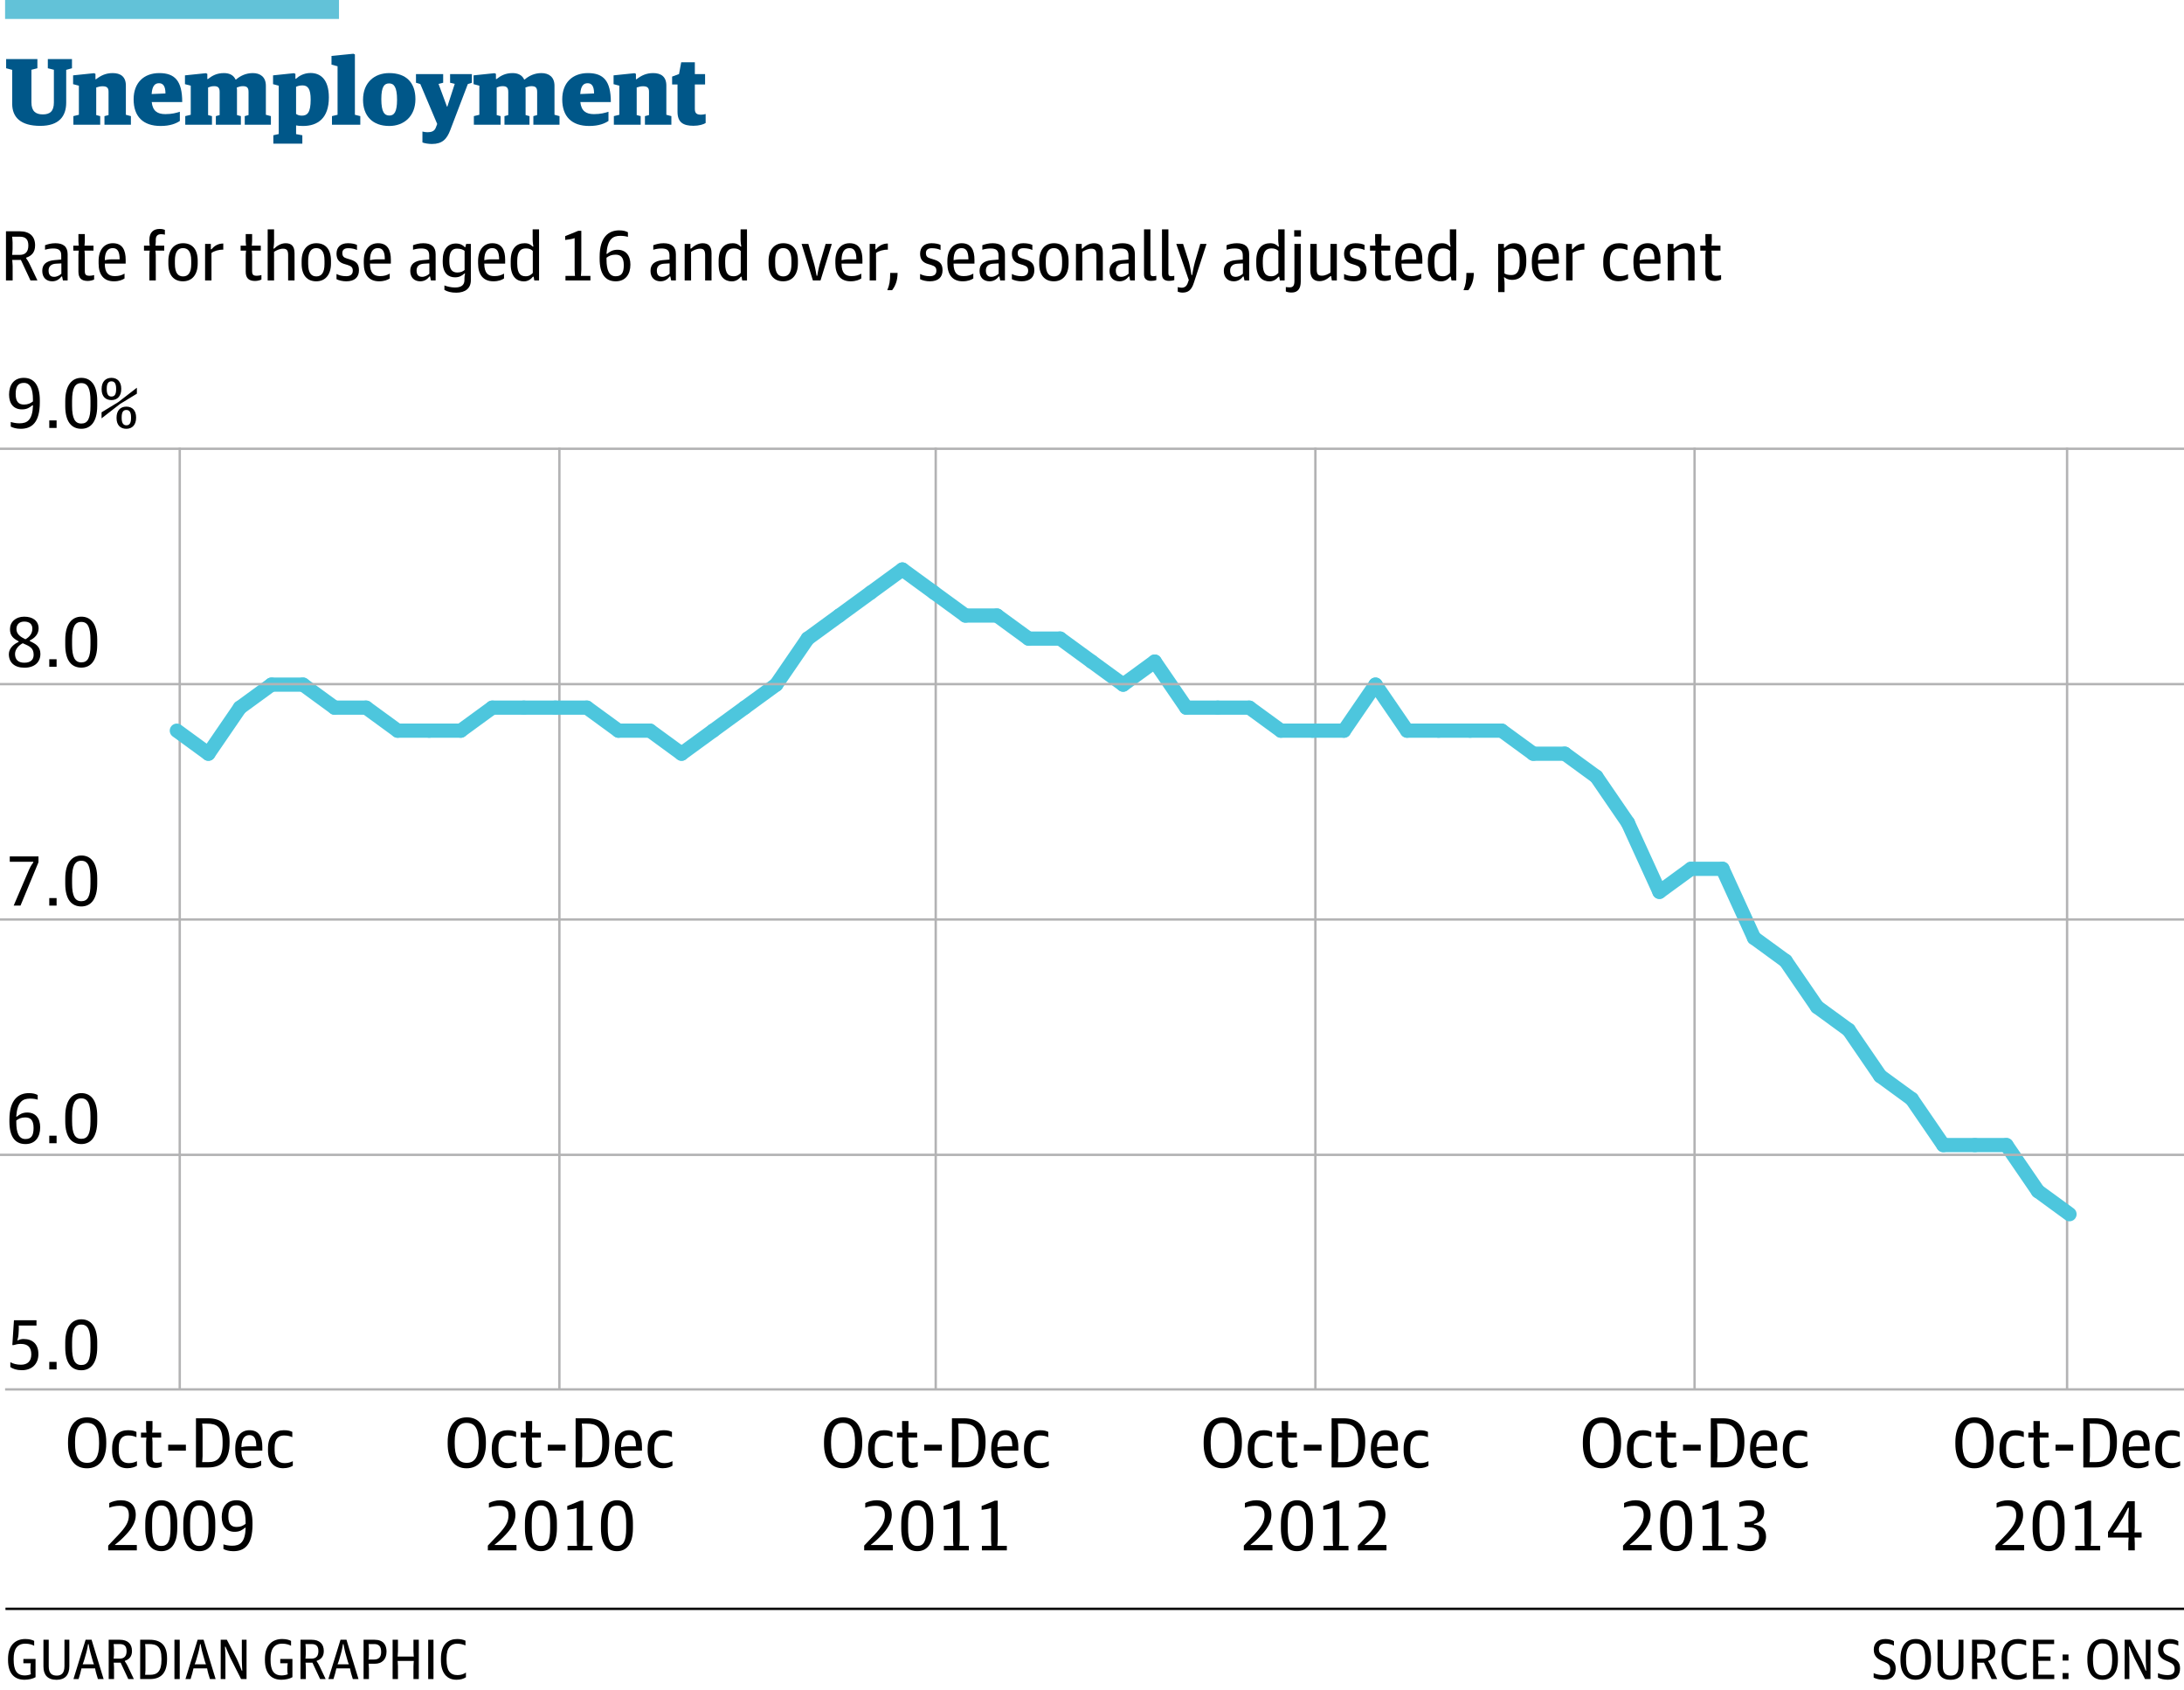 <?xml version="1.0" encoding="utf-8"?>
<!-- Generator: Adobe Illustrator 16.0.1, SVG Export Plug-In . SVG Version: 6.00 Build 0)  -->
<!DOCTYPE svg PUBLIC "-//W3C//DTD SVG 1.1//EN" "http://www.w3.org/Graphics/SVG/1.1/DTD/svg11.dtd">
<svg version="1.1" id="graphic" xmlns="http://www.w3.org/2000/svg" xmlns:xlink="http://www.w3.org/1999/xlink" x="0px" y="0px"
	 width="461.138px" height="356.673px" viewBox="0 0 461.138 356.673" enable-background="new 0 0 461.138 356.673"
	 xml:space="preserve">
<g>
	<line fill="none" stroke="#000000" stroke-width="0.5" x1="461.138" y1="339.601" x2="1.156" y2="339.601"/>
</g>
<g>
	<path d="M1.698,350.411v-0.252c0-2.986,1.667-4.186,3.646-4.186c0.875,0,1.475,0.192,1.871,0.396v1.031
		c-0.384-0.216-0.996-0.443-1.871-0.443c-1.739,0-2.458,1.223-2.458,3.13v0.264c0,2.087,0.576,3.31,2.351,3.31
		c0.408,0,0.959-0.096,1.283-0.252c0,0-0.084-0.324-0.084-0.779v-0.636c0-0.432,0.072-0.899,0.072-0.899H4.936v-0.912h2.567v3.85
		c-0.576,0.336-1.463,0.54-2.327,0.54C3.161,354.573,1.698,353.385,1.698,350.411z"/>
	<path d="M9.174,351.79v-5.661h1.115v5.589c0,1.559,0.708,1.979,1.703,1.979c0.923,0,1.619-0.468,1.619-1.991v-5.577h1.031v5.589
		c0,1.847-0.912,2.866-2.699,2.866C10.061,354.584,9.174,353.553,9.174,351.79z"/>
	<path d="M18.077,346.129h1.259l2.542,8.299h-1.199l-0.348-1.151c-0.096-0.336-0.192-0.768-0.251-1.104h-2.878
		c-0.072,0.324-0.168,0.744-0.264,1.091l-0.348,1.164h-1.08L18.077,346.129z M17.453,351.311h2.387
		c-0.12-0.276-0.252-0.648-0.324-0.948l-0.384-1.367c-0.228-0.803-0.42-1.931-0.42-1.931h-0.12c0,0-0.168,1.127-0.408,1.931
		l-0.396,1.379C17.705,350.675,17.561,351.035,17.453,351.311z"/>
	<path d="M22.949,346.129h2.327c1.703,0,2.59,0.875,2.59,2.375c0,1.151-0.563,1.763-1.499,2.075v0.12c0,0,0.348,0.456,0.636,1.08
		l1.259,2.65h-1.175l-1.619-3.466h-1.463c0,0,0.072,0.624,0.072,1.032v2.435h-1.127V346.129z M25.276,350.111
		c0.971,0,1.451-0.552,1.451-1.571c0-0.996-0.408-1.499-1.451-1.499h-1.284c0,0,0.072,0.587,0.072,0.947v1.163
		c0,0.372-0.072,0.96-0.072,0.96H25.276z"/>
	<path d="M29.597,346.129h1.991c2.482,0,3.682,1.271,3.682,3.85v0.276c0,2.794-1.187,4.174-3.61,4.174h-2.063V346.129z
		 M31.684,353.529c1.535,0,2.411-0.744,2.411-3.13v-0.3c0-2.579-1.02-3.058-2.639-3.058h-0.815c0,0,0.072,0.624,0.072,1.031v4.425
		c0,0.396-0.072,1.032-0.072,1.032H31.684z"/>
	<path d="M36.833,346.129h1.115v8.299h-1.115V346.129z"/>
	<path d="M41.728,346.129h1.259l2.542,8.299h-1.199l-0.348-1.151c-0.096-0.336-0.192-0.768-0.252-1.104h-2.878
		c-0.072,0.324-0.168,0.744-0.264,1.091l-0.348,1.164h-1.079L41.728,346.129z M41.104,351.311h2.387
		c-0.12-0.276-0.252-0.648-0.324-0.948l-0.384-1.367c-0.228-0.803-0.419-1.931-0.419-1.931h-0.12c0,0-0.168,1.127-0.408,1.931
		l-0.396,1.379C41.356,350.675,41.212,351.035,41.104,351.311z"/>
	<path d="M46.601,346.129h1.295l2.099,4.03c0.408,0.839,1.043,2.495,1.043,2.495h0.12c0,0-0.096-1.463-0.096-2.171v-4.354h0.996
		v8.299h-1.151l-2.231-4.39c-0.396-0.828-1.043-2.435-1.043-2.435H47.5c0,0,0.096,1.391,0.096,2.087v4.737h-0.995V346.129z"/>
	<path d="M55.937,350.411v-0.252c0-2.986,1.667-4.186,3.646-4.186c0.875,0,1.475,0.192,1.871,0.396v1.031
		c-0.384-0.216-0.996-0.443-1.871-0.443c-1.739,0-2.458,1.223-2.458,3.13v0.264c0,2.087,0.576,3.31,2.351,3.31
		c0.408,0,0.959-0.096,1.283-0.252c0,0-0.084-0.324-0.084-0.779v-0.636c0-0.432,0.072-0.899,0.072-0.899h-1.571v-0.912h2.566v3.85
		c-0.576,0.336-1.463,0.54-2.327,0.54C57.4,354.573,55.937,353.385,55.937,350.411z"/>
	<path d="M63.449,346.129h2.327c1.703,0,2.59,0.875,2.59,2.375c0,1.151-0.563,1.763-1.499,2.075v0.12c0,0,0.348,0.456,0.636,1.08
		l1.259,2.65h-1.175l-1.619-3.466h-1.463c0,0,0.072,0.624,0.072,1.032v2.435h-1.127V346.129z M65.775,350.111
		c0.972,0,1.451-0.552,1.451-1.571c0-0.996-0.408-1.499-1.451-1.499h-1.283c0,0,0.072,0.587,0.072,0.947v1.163
		c0,0.372-0.072,0.96-0.072,0.96H65.775z"/>
	<path d="M71.896,346.129h1.259l2.542,8.299h-1.199l-0.348-1.151c-0.096-0.336-0.192-0.768-0.252-1.104H71.02
		c-0.072,0.324-0.168,0.744-0.264,1.091l-0.348,1.164h-1.079L71.896,346.129z M71.272,351.311h2.387
		c-0.12-0.276-0.252-0.648-0.324-0.948l-0.384-1.367c-0.228-0.803-0.419-1.931-0.419-1.931h-0.12c0,0-0.168,1.127-0.408,1.931
		l-0.396,1.379C71.524,350.675,71.38,351.035,71.272,351.311z"/>
	<path d="M76.769,346.129h2.314c1.835,0,2.531,1.079,2.531,2.495c0,1.691-1.007,2.566-2.447,2.566h-1.343
		c0,0,0.072,0.636,0.072,1.031v2.207h-1.127V346.129z M78.975,350.303c0.972,0,1.5-0.479,1.5-1.595c0-1.235-0.516-1.667-1.487-1.667
		h-1.175c0,0,0.072,0.611,0.072,0.983v1.307c0,0.372-0.072,0.971-0.072,0.971H78.975z"/>
	<path d="M82.9,346.129h1.127v2.422c0,0.456-0.072,1.127-0.072,1.127h3.418c0,0-0.072-0.671-0.072-1.127v-2.422h1.127v8.299h-1.127
		v-2.699c0-0.443,0.072-1.127,0.072-1.127h-3.418c0,0,0.072,0.684,0.072,1.127v2.699H82.9V346.129z"/>
	<path d="M90.412,346.129h1.115v8.299h-1.115V346.129z"/>
	<path d="M93.101,350.411v-0.3c0-3.083,1.619-4.138,3.454-4.138c0.671,0,1.295,0.144,1.727,0.36v0.996
		c-0.564-0.216-1.116-0.372-1.763-0.372c-1.211,0-2.231,0.695-2.231,3.058v0.324c0,2.255,0.696,3.25,2.327,3.25
		c0.768,0,1.343-0.24,1.763-0.54v0.996c-0.492,0.324-1.139,0.528-2.003,0.528C94.372,354.573,93.101,353.169,93.101,350.411z"/>
</g>
<g>
	<path d="M395.612,354.117v-0.935c0.588,0.251,1.271,0.408,2.015,0.408c1.032,0,1.487-0.42,1.487-1.284
		c0-0.803-0.384-1.139-1.223-1.499l-0.696-0.3c-0.983-0.444-1.559-1.139-1.559-2.291c0-1.248,0.755-2.243,2.458-2.243
		c0.78,0,1.415,0.216,1.799,0.456v0.947c-0.443-0.24-1.031-0.432-1.774-0.432c-0.899,0-1.403,0.396-1.403,1.188
		c0,0.708,0.324,1.067,1.079,1.403l0.708,0.3c0.983,0.432,1.763,0.959,1.763,2.338c0,1.463-0.791,2.399-2.591,2.399
		C396.836,354.573,396.128,354.369,395.612,354.117z"/>
	<path d="M401.265,350.435v-0.312c0-2.758,1.295-4.15,3.238-4.15c1.919,0,3.214,1.319,3.214,4.138v0.312
		c0,2.759-1.319,4.15-3.25,4.15S401.265,353.265,401.265,350.435z M406.506,350.507v-0.324c0-2.171-0.552-3.274-2.051-3.274
		c-1.355-0.024-2.003,1.091-2.003,3.13v0.324c0,2.183,0.552,3.286,2.038,3.286C405.87,353.649,406.506,352.558,406.506,350.507z"/>
	<path d="M409.1,351.79v-5.661h1.116v5.589c0,1.559,0.707,1.979,1.702,1.979c0.924,0,1.619-0.468,1.619-1.991v-5.577h1.032v5.589
		c0,1.847-0.912,2.866-2.699,2.866C409.987,354.584,409.1,353.553,409.1,351.79z"/>
	<path d="M416.384,346.129h2.327c1.703,0,2.59,0.875,2.59,2.375c0,1.151-0.563,1.763-1.499,2.075v0.12c0,0,0.348,0.456,0.636,1.08
		l1.26,2.65h-1.176l-1.619-3.466h-1.463c0,0,0.071,0.624,0.071,1.032v2.435h-1.127V346.129z M418.711,350.111
		c0.971,0,1.451-0.552,1.451-1.571c0-0.996-0.408-1.499-1.451-1.499h-1.283c0,0,0.071,0.587,0.071,0.947v1.163
		c0,0.372-0.071,0.96-0.071,0.96H418.711z"/>
	<path d="M422.624,350.411v-0.3c0-3.083,1.619-4.138,3.454-4.138c0.672,0,1.295,0.144,1.727,0.36v0.996
		c-0.563-0.216-1.115-0.372-1.763-0.372c-1.211,0-2.23,0.695-2.23,3.058v0.324c0,2.255,0.695,3.25,2.326,3.25
		c0.768,0,1.344-0.24,1.764-0.54v0.996c-0.492,0.324-1.14,0.528-2.003,0.528C423.896,354.573,422.624,353.169,422.624,350.411z"/>
	<path d="M429.283,346.129h4.438v0.923h-3.394c0,0,0.072,0.576,0.072,0.923v0.756c0,0.372-0.072,0.936-0.072,0.936h2.626v0.911
		h-2.626c0,0,0.072,0.576,0.072,0.936v1.056c0,0.372-0.072,0.936-0.072,0.936h3.418v0.923h-4.462V346.129z"/>
	<path d="M435.512,349.248h1.235v1.271h-1.235V349.248z M435.512,353.157h1.235v1.271h-1.235V353.157z"/>
	<path d="M440.731,350.435v-0.312c0-2.758,1.296-4.15,3.238-4.15c1.919,0,3.214,1.319,3.214,4.138v0.312
		c0,2.759-1.318,4.15-3.25,4.15C442.003,354.573,440.731,353.265,440.731,350.435z M445.973,350.507v-0.324
		c0-2.171-0.552-3.274-2.051-3.274c-1.355-0.024-2.003,1.091-2.003,3.13v0.324c0,2.183,0.552,3.286,2.039,3.286
		C445.337,353.649,445.973,352.558,445.973,350.507z"/>
	<path d="M448.604,346.129h1.295l2.099,4.03c0.408,0.839,1.044,2.495,1.044,2.495h0.12c0,0-0.097-1.463-0.097-2.171v-4.354h0.996
		v8.299h-1.151l-2.231-4.39c-0.396-0.828-1.043-2.435-1.043-2.435h-0.132c0,0,0.096,1.391,0.096,2.087v4.737h-0.995V346.129z"/>
	<path d="M455.647,354.117v-0.935c0.588,0.251,1.271,0.408,2.015,0.408c1.031,0,1.487-0.42,1.487-1.284
		c0-0.803-0.384-1.139-1.224-1.499l-0.695-0.3c-0.983-0.444-1.56-1.139-1.56-2.291c0-1.248,0.756-2.243,2.459-2.243
		c0.779,0,1.415,0.216,1.799,0.456v0.947c-0.443-0.24-1.031-0.432-1.774-0.432c-0.899,0-1.403,0.396-1.403,1.188
		c0,0.708,0.323,1.067,1.079,1.403l0.708,0.3c0.983,0.432,1.763,0.959,1.763,2.338c0,1.463-0.792,2.399-2.591,2.399
		C456.871,354.573,456.163,354.369,455.647,354.117z"/>
</g>
<rect x="1.074" fill="#62C2D8" width="70.5" height="4"/>
<g>
	<g>
		<path fill="#005789" d="M2.575,21.909v-7.162l-1.28-0.34v-1.94h6.601v1.94l-1.26,0.32v6.901c0,1.86,0.92,2.521,2.401,2.521
			c1.5,0,2.34-0.66,2.34-2.521v-6.901l-1.28-0.32v-1.94h5.101v1.94l-1.22,0.34v6.901c0,2.861-1.48,4.921-5.481,4.921
			C4.375,26.57,2.575,24.769,2.575,21.909z"/>
		<path fill="#005789" d="M15.495,24.509l1.16-0.28v-6.141l-1.22-0.32v-1.86l4.421-0.46l0.3,0.14v1.14h0.12
			c1.021-0.78,2.041-1.3,3.521-1.3c1.64,0,2.78,0.74,2.78,2.641v6.161l1.061,0.28v1.82h-5.582v-1.82l0.86-0.22v-4.941
			c0-0.86-0.4-1.14-1.26-1.14c-0.52,0-0.92,0.12-1.34,0.26v5.821l0.84,0.22v1.82h-5.661V24.509z"/>
		<path fill="#005789" d="M28.214,20.968c0-3.5,2.161-5.541,5.421-5.541c3.281,0,4.841,1.64,4.841,6.121h-6.441
			c0.2,1.861,1.18,2.541,2.88,2.541c1.4,0,2.3-0.26,3.061-0.5v1.94c-0.76,0.52-2.021,1.061-4.061,1.061
			C30.174,26.59,28.214,24.569,28.214,20.968z M34.936,19.728c0-1.66-0.58-2.16-1.36-2.16c-0.82,0-1.44,0.5-1.56,2.28L34.936,19.728
			z"/>
		<path fill="#005789" d="M39.114,24.509l1.16-0.28v-6.141l-1.22-0.32v-1.86l4.421-0.46l0.3,0.14v1.1h0.12
			c0.94-0.74,1.9-1.26,3.401-1.26c1.12,0,2.021,0.42,2.44,1.36h0.1c0.88-0.76,2.061-1.36,3.541-1.36c1.561,0,2.761,0.8,2.761,2.681
			v6.121l1.06,0.28v1.82h-5.521v-1.82l0.8-0.22v-4.881c0-0.92-0.34-1.22-1.2-1.22c-0.46,0-0.86,0.12-1.28,0.28
			c0.02,0.08,0.04,0.3,0.04,0.48v5.341l0.82,0.22v1.82h-5.281v-1.82l0.8-0.22v-4.881c0-0.92-0.36-1.22-1.16-1.22
			c-0.56,0-0.86,0.12-1.28,0.28v5.821l0.82,0.22v1.82h-5.641V24.509z"/>
		<path fill="#005789" d="M57.714,28.55l1.14-0.26V18.088l-1.2-0.32v-1.86l4.401-0.46l0.32,0.14v1.04h0.12
			c0.6-0.56,1.641-1.22,3.081-1.22c1.92,0,3.861,1.16,3.861,5.161c0,4.381-2.36,6.021-5.441,6.021c-0.78,0-1.101-0.04-1.48-0.12
			v1.84l1.32,0.24v1.78h-6.121V28.55z M65.595,21.028c0-2.26-0.58-3-1.72-3c-0.6,0-1.04,0.14-1.36,0.3v5.721
			c0.26,0.18,0.58,0.36,1.22,0.36C64.895,24.409,65.595,23.769,65.595,21.028z"/>
		<path fill="#005789" d="M70.094,24.509l1.18-0.28V13.987l-1.28-0.34v-1.84l4.621-0.46l0.32,0.14v12.743l1.14,0.28v1.82h-5.981
			V24.509z"/>
		<path fill="#005789" d="M76.653,21.068c0-3.681,2.441-5.641,5.521-5.641c3.581,0,5.541,2,5.541,5.501
			c0,3.661-2.46,5.662-5.521,5.662C78.634,26.59,76.653,24.449,76.653,21.068z M83.835,21.068c0-2.76-0.68-3.46-1.68-3.46
			c-0.98,0-1.641,0.62-1.641,3.32c0,2.761,0.68,3.461,1.701,3.461C83.195,24.389,83.835,23.689,83.835,21.068z"/>
		<path fill="#005789" d="M89.193,30.07v-2.3c0.44,0.1,0.76,0.14,1.08,0.14c0.84,0,1.46-0.22,1.74-0.96l0.3-0.78l-3.561-8.422
			l-0.92-0.28v-1.82h5.741v1.82l-0.98,0.24l1.781,4.801h0.08l1.561-4.801l-0.98-0.24v-1.82h4.601v1.82l-0.86,0.28l-3.701,9.702
			c-0.74,1.96-1.721,2.941-3.881,2.941C90.494,30.391,89.613,30.25,89.193,30.07z"/>
		<path fill="#005789" d="M100.053,24.509l1.16-0.28v-6.141l-1.22-0.32v-1.86l4.421-0.46l0.3,0.14v1.1h0.12
			c0.94-0.74,1.9-1.26,3.401-1.26c1.12,0,2.021,0.42,2.44,1.36h0.1c0.88-0.76,2.061-1.36,3.541-1.36c1.561,0,2.761,0.8,2.761,2.681
			v6.121l1.06,0.28v1.82h-5.521v-1.82l0.8-0.22v-4.881c0-0.92-0.34-1.22-1.2-1.22c-0.46,0-0.86,0.12-1.28,0.28
			c0.02,0.08,0.04,0.3,0.04,0.48v5.341l0.82,0.22v1.82h-5.281v-1.82l0.8-0.22v-4.881c0-0.92-0.36-1.22-1.16-1.22
			c-0.56,0-0.86,0.12-1.28,0.28v5.821l0.82,0.22v1.82h-5.641V24.509z"/>
		<path fill="#005789" d="M118.713,20.968c0-3.5,2.16-5.541,5.421-5.541c3.281,0,4.841,1.64,4.841,6.121h-6.441
			c0.2,1.861,1.18,2.541,2.88,2.541c1.4,0,2.3-0.26,3.061-0.5v1.94c-0.76,0.52-2.021,1.061-4.061,1.061
			C120.673,26.59,118.713,24.569,118.713,20.968z M125.434,19.728c0-1.66-0.58-2.16-1.36-2.16c-0.82,0-1.44,0.5-1.56,2.28
			L125.434,19.728z"/>
		<path fill="#005789" d="M129.613,24.509l1.16-0.28v-6.141l-1.22-0.32v-1.86l4.421-0.46l0.3,0.14v1.14h0.12
			c1.021-0.78,2.041-1.3,3.521-1.3c1.64,0,2.78,0.74,2.78,2.641v6.161l1.061,0.28v1.82h-5.582v-1.82l0.86-0.22v-4.941
			c0-0.86-0.4-1.14-1.26-1.14c-0.52,0-0.92,0.12-1.34,0.26v5.821l0.84,0.22v1.82h-5.661V24.509z"/>
		<path fill="#005789" d="M143.053,23.589v-5.761h-1.14v-1.66l1.46-0.54l0.46-2.48h2.88v2.5h2.161v2.18h-2.161v5.161
			c0,0.94,0.42,1.22,1.3,1.22c0.34,0,0.7-0.06,0.98-0.14v1.9c-0.48,0.3-1.4,0.58-2.581,0.58
			C144.273,26.55,143.053,25.85,143.053,23.589z"/>
	</g>
</g>
<g>
	<g>
		<path d="M1.26,48.822h2.91c2.13,0,3.24,1.095,3.24,2.97c0,1.44-0.705,2.205-1.875,2.595v0.15c0,0,0.435,0.57,0.795,1.35
			l1.575,3.315h-1.47L4.41,54.866H2.58c0,0,0.09,0.78,0.09,1.29v3.045H1.26V48.822z M4.17,53.801c1.215,0,1.815-0.69,1.815-1.965
			c0-1.245-0.51-1.875-1.815-1.875H2.565c0,0,0.09,0.735,0.09,1.185v1.455c0,0.465-0.09,1.2-0.09,1.2H4.17z"/>
		<path d="M8.924,57.176c0-1.365,0.855-2.115,2.565-2.265l1.44-0.12v-0.885c0-1.11-0.57-1.455-1.71-1.455
			c-0.675,0-1.275,0.135-1.709,0.27v-0.96c0.57-0.21,1.29-0.42,2.175-0.42c1.65,0,2.595,0.705,2.595,2.31v5.55h-0.99l-0.18-0.84
			h-0.135c-0.36,0.48-0.96,1.02-1.95,1.02C9.794,59.381,8.924,58.601,8.924,57.176z M12.959,57.776v-2.175l-1.17,0.06
			c-0.99,0.06-1.53,0.57-1.53,1.44c0,0.915,0.405,1.335,1.185,1.335C12.015,58.436,12.629,58.106,12.959,57.776z"/>
		<path d="M16.559,57.341v-3.525c0-0.36,0.075-0.915,0.075-0.915h-1.155v-1.05h1.155c0,0-0.075-0.57-0.075-0.915v-1.53h1.35v1.53
			c0,0.345-0.075,0.915-0.075,0.915h1.905v1.05h-1.905c0,0,0.075,0.555,0.075,0.915v3.375c0,0.78,0.21,1.02,1.005,1.02
			c0.33,0,0.72-0.075,0.96-0.15v0.945c-0.27,0.135-0.795,0.3-1.35,0.3C17.204,59.306,16.559,58.706,16.559,57.341z"/>
		<path d="M20.819,55.616v-0.525c0-2.385,1.215-3.75,3-3.75c2.055,0,2.715,1.485,2.715,3.51v0.795h-4.41
			c0.015,1.98,0.765,2.64,2.13,2.64c0.885,0,1.44-0.195,2.04-0.525v1.02c-0.405,0.27-1.11,0.6-2.25,0.6
			C21.915,59.381,20.819,57.986,20.819,55.616z M22.125,54.911c0.315-0.06,0.885-0.165,1.47-0.165h1.665
			c0-1.635-0.435-2.37-1.455-2.37C22.844,52.376,22.139,53.037,22.125,54.911z"/>
		<path d="M31.543,53.816c0-0.36,0.075-0.915,0.075-0.915h-1.215v-1.05h1.215c0,0-0.075-0.495-0.075-0.81v-0.45
			c0-1.575,0.9-2.265,2.16-2.265c0.6,0,0.885,0.12,1.11,0.195v1.02c-0.195-0.045-0.39-0.105-0.78-0.105
			c-0.735,0-1.14,0.345-1.14,1.17v0.435c0,0.315-0.075,0.81-0.075,0.81h1.86v1.05h-1.86c0,0,0.075,0.555,0.075,0.915v5.385h-1.35
			V53.816z"/>
		<path d="M35.548,55.676v-0.585c0-2.43,1.275-3.75,3.105-3.75c1.935,0,3.09,1.275,3.09,3.705v0.57c0,2.46-1.275,3.765-3.105,3.765
			C36.703,59.381,35.548,58.091,35.548,55.676z M40.378,55.736v-0.705c0-2.055-0.765-2.655-1.74-2.655c-1.08,0-1.71,0.81-1.71,2.61
			v0.705c0,2.07,0.765,2.655,1.74,2.655C39.733,58.346,40.378,57.566,40.378,55.736z"/>
		<path d="M43.303,51.492h1.215v1.125h0.15c0.615-0.765,1.44-1.215,2.475-1.215v1.305c-0.96-0.03-1.965,0.285-2.49,0.69v5.805h-1.35
			V51.492z"/>
		<path d="M51.883,57.341v-3.525c0-0.36,0.075-0.915,0.075-0.915h-1.155v-1.05h1.155c0,0-0.075-0.57-0.075-0.915v-1.53h1.35v1.53
			c0,0.345-0.075,0.915-0.075,0.915h1.905v1.05h-1.905c0,0,0.075,0.555,0.075,0.915v3.375c0,0.78,0.21,1.02,1.005,1.02
			c0.33,0,0.72-0.075,0.96-0.15v0.945c-0.27,0.135-0.795,0.3-1.35,0.3C52.528,59.306,51.883,58.706,51.883,57.341z"/>
		<path d="M56.518,48.417h1.35v2.61c0,0.63-0.135,1.44-0.135,1.44h0.15c0.6-0.57,1.44-1.125,2.43-1.125c1.2,0,1.875,0.6,1.875,2.1
			v5.76h-1.35v-5.37c0-0.945-0.255-1.335-1.08-1.335c-0.735,0-1.41,0.36-1.89,0.66v6.045h-1.35V48.417z"/>
		<path d="M63.688,55.676v-0.585c0-2.43,1.275-3.75,3.105-3.75c1.935,0,3.09,1.275,3.09,3.705v0.57c0,2.46-1.275,3.765-3.105,3.765
			C64.842,59.381,63.688,58.091,63.688,55.676z M68.517,55.736v-0.705c0-2.055-0.765-2.655-1.74-2.655c-1.08,0-1.71,0.81-1.71,2.61
			v0.705c0,2.07,0.765,2.655,1.74,2.655C67.872,58.346,68.517,57.566,68.517,55.736z"/>
		<path d="M71.052,58.931v-1.095c0.57,0.27,1.14,0.465,2.07,0.465c0.9,0,1.365-0.42,1.365-1.14c0-0.645-0.24-0.96-1.05-1.215
			l-0.78-0.24c-0.975-0.285-1.605-0.915-1.605-2.145c0-1.305,0.795-2.22,2.4-2.22c0.81,0,1.47,0.135,1.92,0.36v1.08
			c-0.375-0.21-1.08-0.39-1.83-0.39c-0.855,0-1.26,0.36-1.26,1.02c0,0.735,0.36,0.96,0.93,1.14l0.78,0.24
			c1.245,0.375,1.8,0.975,1.8,2.25c0,1.485-0.915,2.34-2.685,2.34C72.342,59.381,71.577,59.201,71.052,58.931z"/>
		<path d="M76.812,55.616v-0.525c0-2.385,1.215-3.75,3-3.75c2.055,0,2.715,1.485,2.715,3.51v0.795h-4.41
			c0.015,1.98,0.765,2.64,2.13,2.64c0.885,0,1.44-0.195,2.04-0.525v1.02c-0.405,0.27-1.11,0.6-2.25,0.6
			C77.908,59.381,76.812,57.986,76.812,55.616z M78.118,54.911c0.315-0.06,0.885-0.165,1.47-0.165h1.665
			c0-1.635-0.435-2.37-1.455-2.37C78.837,52.376,78.132,53.037,78.118,54.911z"/>
		<path d="M86.622,57.176c0-1.365,0.855-2.115,2.565-2.265l1.44-0.12v-0.885c0-1.11-0.57-1.455-1.71-1.455
			c-0.675,0-1.275,0.135-1.709,0.27v-0.96c0.57-0.21,1.29-0.42,2.175-0.42c1.65,0,2.595,0.705,2.595,2.31v5.55h-0.99l-0.18-0.84
			h-0.135c-0.36,0.48-0.96,1.02-1.95,1.02C87.492,59.381,86.622,58.601,86.622,57.176z M90.657,57.776v-2.175l-1.17,0.06
			c-0.99,0.06-1.53,0.57-1.53,1.44c0,0.915,0.405,1.335,1.185,1.335C89.712,58.436,90.327,58.106,90.657,57.776z"/>
		<path d="M93.836,61.196v-0.945c0.57,0.225,1.425,0.435,2.22,0.435c1.365,0,2.01-0.525,2.01-1.59v-0.255
			c0-0.63,0.135-1.11,0.135-1.11h-0.135c-0.495,0.435-1.035,0.81-1.98,0.81c-1.32,0-2.61-0.75-2.61-3.3v-0.27
			c0-2.37,1.08-3.57,2.805-3.57c0.825,0,1.5,0.345,1.845,0.765h0.135l0.165-0.675h0.99v7.68c0,1.695-1.185,2.61-3.075,2.61
			C95.247,61.781,94.497,61.571,93.836,61.196z M98.096,56.996v-4.05c-0.36-0.27-0.87-0.465-1.605-0.465
			c-0.99,0-1.62,0.615-1.62,2.385v0.315c0,1.815,0.705,2.34,1.71,2.34C97.346,57.521,97.812,57.236,98.096,56.996z"/>
		<path d="M100.946,55.616v-0.525c0-2.385,1.215-3.75,3-3.75c2.055,0,2.715,1.485,2.715,3.51v0.795h-4.41
			c0.015,1.98,0.765,2.64,2.13,2.64c0.885,0,1.44-0.195,2.04-0.525v1.02c-0.405,0.27-1.11,0.6-2.25,0.6
			C102.042,59.381,100.946,57.986,100.946,55.616z M102.251,54.911c0.315-0.06,0.885-0.165,1.47-0.165h1.665
			c0-1.635-0.435-2.37-1.455-2.37C102.971,52.376,102.266,53.037,102.251,54.911z"/>
		<path d="M107.832,55.766v-0.675c0-2.775,1.32-3.75,2.955-3.75c0.84,0,1.275,0.3,1.68,0.705h0.15c0,0-0.15-0.87-0.15-1.38v-2.25
			h1.35v10.785h-1.005l-0.135-0.795h-0.15c-0.45,0.555-1.065,0.99-1.92,0.99C109.196,59.396,107.832,58.496,107.832,55.766z
			 M112.496,57.611v-4.635c-0.315-0.345-0.795-0.54-1.455-0.54c-1.095,0-1.83,0.615-1.83,2.61v0.615c0,2.25,0.825,2.655,1.815,2.655
			C111.731,58.316,112.181,57.956,112.496,57.611z"/>
		<path d="M119.396,58.241h2.01c0,0-0.075-0.78-0.075-1.275v-6.705c0,0-0.45,0.18-1.14,0.27l-0.855,0.12v-0.81l2.775-1.125h0.63
			v8.25c0,0.495-0.09,1.275-0.09,1.275h2.01v0.96h-5.265V58.241z"/>
		<path d="M126.611,54.626v-0.42c0-4.215,1.92-5.58,4.125-5.58c0.84,0,1.41,0.165,1.845,0.405v0.975
			c-0.36-0.12-0.915-0.225-1.605-0.225c-1.56,0-2.7,0.645-2.925,3.794h0.15c0.54-0.45,1.14-0.854,2.175-0.854
			c1.725,0,2.73,1.17,2.73,3.135c0,2.025-1.02,3.525-3.105,3.525C127.826,59.381,126.611,57.851,126.611,54.626z M131.71,55.976
			c0-1.68-0.675-2.22-1.755-2.22c-0.855,0-1.365,0.255-1.89,0.645v0.42c0,2.13,0.525,3.495,1.92,3.495
			C131.23,58.316,131.71,57.596,131.71,55.976z"/>
		<path d="M137.351,57.176c0-1.365,0.855-2.115,2.565-2.265l1.44-0.12v-0.885c0-1.11-0.57-1.455-1.71-1.455
			c-0.675,0-1.275,0.135-1.71,0.27v-0.96c0.57-0.21,1.29-0.42,2.175-0.42c1.65,0,2.595,0.705,2.595,2.31v5.55h-0.99l-0.18-0.84
			h-0.135c-0.36,0.48-0.96,1.02-1.95,1.02C138.221,59.381,137.351,58.601,137.351,57.176z M141.386,57.776v-2.175l-1.17,0.06
			c-0.99,0.06-1.53,0.57-1.53,1.44c0,0.915,0.405,1.335,1.185,1.335C140.441,58.436,141.056,58.106,141.386,57.776z"/>
		<path d="M144.565,51.492h1.215v0.975h0.15c0.6-0.57,1.44-1.125,2.43-1.125c1.2,0,1.875,0.6,1.875,2.1v5.76h-1.35v-5.37
			c0-0.945-0.255-1.335-1.08-1.335c-0.735,0-1.41,0.36-1.89,0.66v6.045h-1.35V51.492z"/>
		<path d="M151.735,55.766v-0.675c0-2.775,1.32-3.75,2.955-3.75c0.84,0,1.275,0.3,1.68,0.705h0.15c0,0-0.15-0.87-0.15-1.38v-2.25
			h1.35v10.785h-1.005l-0.135-0.795h-0.15c-0.45,0.555-1.065,0.99-1.92,0.99C153.1,59.396,151.735,58.496,151.735,55.766z
			 M156.4,57.611v-4.635c-0.315-0.345-0.795-0.54-1.455-0.54c-1.095,0-1.83,0.615-1.83,2.61v0.615c0,2.25,0.825,2.655,1.815,2.655
			C155.635,58.316,156.085,57.956,156.4,57.611z"/>
		<path d="M162.28,55.676v-0.585c0-2.43,1.275-3.75,3.105-3.75c1.935,0,3.09,1.275,3.09,3.705v0.57c0,2.46-1.275,3.765-3.105,3.765
			C163.435,59.381,162.28,58.091,162.28,55.676z M167.109,55.736v-0.705c0-2.055-0.765-2.655-1.74-2.655
			c-1.08,0-1.71,0.81-1.71,2.61v0.705c0,2.07,0.765,2.655,1.74,2.655C166.464,58.346,167.109,57.566,167.109,55.736z"/>
		<path d="M169.255,51.492h1.425l1.26,4.365c0.255,0.99,0.479,2.355,0.479,2.355h0.135c0,0,0.225-1.365,0.495-2.355l1.275-4.365
			h1.305l-2.385,7.709h-1.605L169.255,51.492z"/>
		<path d="M176.38,55.616v-0.525c0-2.385,1.215-3.75,3-3.75c2.055,0,2.715,1.485,2.715,3.51v0.795h-4.41
			c0.015,1.98,0.765,2.64,2.13,2.64c0.885,0,1.44-0.195,2.04-0.525v1.02c-0.405,0.27-1.11,0.6-2.25,0.6
			C177.475,59.381,176.38,57.986,176.38,55.616z M177.685,54.911c0.315-0.06,0.885-0.165,1.47-0.165h1.665
			c0-1.635-0.435-2.37-1.455-2.37C178.405,52.376,177.7,53.037,177.685,54.911z"/>
		<path d="M183.625,51.492h1.215v1.125h0.15c0.615-0.765,1.44-1.215,2.475-1.215v1.305c-0.96-0.03-1.965,0.285-2.49,0.69v5.805
			h-1.35V51.492z"/>
		<path d="M187.959,57.611h1.56c0,1.62-0.48,2.76-1.155,3.645h-1.02C187.794,60.146,187.959,59.366,187.959,57.611z"/>
		<path d="M194.274,58.931v-1.095c0.57,0.27,1.14,0.465,2.07,0.465c0.9,0,1.365-0.42,1.365-1.14c0-0.645-0.24-0.96-1.05-1.215
			l-0.78-0.24c-0.975-0.285-1.605-0.915-1.605-2.145c0-1.305,0.795-2.22,2.4-2.22c0.81,0,1.47,0.135,1.92,0.36v1.08
			c-0.375-0.21-1.08-0.39-1.83-0.39c-0.855,0-1.26,0.36-1.26,1.02c0,0.735,0.36,0.96,0.93,1.14l0.78,0.24
			c1.245,0.375,1.8,0.975,1.8,2.25c0,1.485-0.915,2.34-2.685,2.34C195.564,59.381,194.799,59.201,194.274,58.931z"/>
		<path d="M200.034,55.616v-0.525c0-2.385,1.215-3.75,3-3.75c2.055,0,2.715,1.485,2.715,3.51v0.795h-4.41
			c0.015,1.98,0.765,2.64,2.13,2.64c0.885,0,1.44-0.195,2.04-0.525v1.02c-0.405,0.27-1.11,0.6-2.25,0.6
			C201.129,59.381,200.034,57.986,200.034,55.616z M201.339,54.911c0.315-0.06,0.885-0.165,1.47-0.165h1.665
			c0-1.635-0.435-2.37-1.455-2.37C202.059,52.376,201.354,53.037,201.339,54.911z"/>
		<path d="M206.829,57.176c0-1.365,0.854-2.115,2.564-2.265l1.44-0.12v-0.885c0-1.11-0.57-1.455-1.71-1.455
			c-0.675,0-1.275,0.135-1.71,0.27v-0.96c0.569-0.21,1.29-0.42,2.175-0.42c1.649,0,2.595,0.705,2.595,2.31v5.55h-0.99l-0.18-0.84
			h-0.135c-0.36,0.48-0.96,1.02-1.95,1.02C207.699,59.381,206.829,58.601,206.829,57.176z M210.863,57.776v-2.175l-1.17,0.06
			c-0.989,0.06-1.529,0.57-1.529,1.44c0,0.915,0.404,1.335,1.185,1.335C209.919,58.436,210.533,58.106,210.863,57.776z"/>
		<path d="M213.654,58.931v-1.095c0.57,0.27,1.14,0.465,2.07,0.465c0.899,0,1.364-0.42,1.364-1.14c0-0.645-0.239-0.96-1.05-1.215
			l-0.779-0.24c-0.976-0.285-1.605-0.915-1.605-2.145c0-1.305,0.795-2.22,2.4-2.22c0.81,0,1.47,0.135,1.92,0.36v1.08
			c-0.375-0.21-1.08-0.39-1.83-0.39c-0.855,0-1.26,0.36-1.26,1.02c0,0.735,0.359,0.96,0.93,1.14l0.78,0.24
			c1.244,0.375,1.8,0.975,1.8,2.25c0,1.485-0.915,2.34-2.686,2.34C214.944,59.381,214.18,59.201,213.654,58.931z"/>
		<path d="M219.429,55.676v-0.585c0-2.43,1.274-3.75,3.104-3.75c1.936,0,3.09,1.275,3.09,3.705v0.57c0,2.46-1.274,3.765-3.104,3.765
			C220.584,59.381,219.429,58.091,219.429,55.676z M224.259,55.736v-0.705c0-2.055-0.766-2.655-1.74-2.655
			c-1.08,0-1.71,0.81-1.71,2.61v0.705c0,2.07,0.765,2.655,1.74,2.655C223.613,58.346,224.259,57.566,224.259,55.736z"/>
		<path d="M227.185,51.492h1.215v0.975h0.149c0.601-0.57,1.44-1.125,2.43-1.125c1.2,0,1.875,0.6,1.875,2.1v5.76h-1.35v-5.37
			c0-0.945-0.255-1.335-1.08-1.335c-0.734,0-1.41,0.36-1.89,0.66v6.045h-1.35V51.492z"/>
		<path d="M234.264,57.176c0-1.365,0.854-2.115,2.564-2.265l1.44-0.12v-0.885c0-1.11-0.57-1.455-1.71-1.455
			c-0.675,0-1.275,0.135-1.71,0.27v-0.96c0.569-0.21,1.29-0.42,2.175-0.42c1.649,0,2.595,0.705,2.595,2.31v5.55h-0.99l-0.18-0.84
			h-0.135c-0.36,0.48-0.96,1.02-1.95,1.02C235.134,59.381,234.264,58.601,234.264,57.176z M238.298,57.776v-2.175l-1.17,0.06
			c-0.989,0.06-1.529,0.57-1.529,1.44c0,0.915,0.404,1.335,1.185,1.335C237.354,58.436,237.969,58.106,238.298,57.776z"/>
		<path d="M241.554,57.926v-9.51h1.351v9.225c0,0.465,0.149,0.66,0.569,0.66c0.195,0,0.465-0.03,0.675-0.09v0.9
			c-0.3,0.12-0.704,0.18-1.109,0.18C242.229,59.291,241.554,58.961,241.554,57.926z"/>
		<path d="M245.349,57.926v-9.51h1.351v9.225c0,0.465,0.149,0.66,0.569,0.66c0.195,0,0.465-0.03,0.675-0.09v0.9
			c-0.3,0.12-0.704,0.18-1.109,0.18C246.023,59.291,245.349,58.961,245.349,57.926z"/>
		<path d="M248.678,61.571v-0.975c0.195,0.045,0.465,0.135,0.78,0.135c0.675,0,1.125-0.285,1.41-1.23l0.135-0.39l-2.64-7.62h1.439
			l1.215,3.794c0.315,1.08,0.556,2.775,0.556,2.775h0.149c0,0,0.271-1.68,0.585-2.775l1.125-3.794h1.32l-2.67,8.174
			c-0.495,1.575-1.215,2.1-2.4,2.1C249.293,61.766,248.857,61.661,248.678,61.571z"/>
		<path d="M258.398,57.176c0-1.365,0.854-2.115,2.564-2.265l1.44-0.12v-0.885c0-1.11-0.57-1.455-1.71-1.455
			c-0.675,0-1.275,0.135-1.71,0.27v-0.96c0.569-0.21,1.29-0.42,2.175-0.42c1.649,0,2.595,0.705,2.595,2.31v5.55h-0.99l-0.18-0.84
			h-0.135c-0.36,0.48-0.96,1.02-1.95,1.02C259.269,59.381,258.398,58.601,258.398,57.176z M262.433,57.776v-2.175l-1.17,0.06
			c-0.989,0.06-1.529,0.57-1.529,1.44c0,0.915,0.404,1.335,1.185,1.335C261.488,58.436,262.104,58.106,262.433,57.776z"/>
		<path d="M265.254,55.766v-0.675c0-2.775,1.32-3.75,2.955-3.75c0.84,0,1.274,0.3,1.68,0.705h0.15c0,0-0.15-0.87-0.15-1.38v-2.25
			h1.35v10.785h-1.005l-0.135-0.795h-0.15c-0.449,0.555-1.064,0.99-1.92,0.99C266.619,59.396,265.254,58.496,265.254,55.766z
			 M269.919,57.611v-4.635c-0.315-0.345-0.795-0.54-1.455-0.54c-1.095,0-1.83,0.615-1.83,2.61v0.615c0,2.25,0.825,2.655,1.814,2.655
			C269.153,58.316,269.604,57.956,269.919,57.611z"/>
		<path d="M271.494,61.526v-0.93c0.255,0.03,0.54,0.06,0.795,0.06c0.645,0,1.02-0.24,1.02-1.335v-7.83h1.335v7.964
			c0,1.365-0.555,2.295-1.904,2.295C272.185,61.751,271.839,61.676,271.494,61.526z M273.264,48.597h1.426v1.335h-1.426V48.597z"/>
		<path d="M276.668,57.116v-5.625h1.351v5.37c0,0.96,0.255,1.335,1.08,1.335c0.734,0,1.335-0.36,1.814-0.645v-6.06h1.35v7.709h-1.05
			l-0.149-0.915h-0.136c-0.614,0.57-1.35,1.065-2.34,1.065C277.389,59.351,276.668,58.631,276.668,57.116z"/>
		<path d="M283.793,58.931v-1.095c0.57,0.27,1.14,0.465,2.07,0.465c0.899,0,1.364-0.42,1.364-1.14c0-0.645-0.239-0.96-1.05-1.215
			l-0.779-0.24c-0.976-0.285-1.605-0.915-1.605-2.145c0-1.305,0.795-2.22,2.4-2.22c0.81,0,1.47,0.135,1.92,0.36v1.08
			c-0.375-0.21-1.08-0.39-1.83-0.39c-0.855,0-1.26,0.36-1.26,1.02c0,0.735,0.359,0.96,0.93,1.14l0.78,0.24
			c1.244,0.375,1.8,0.975,1.8,2.25c0,1.485-0.915,2.34-2.686,2.34C285.083,59.381,284.318,59.201,283.793,58.931z"/>
		<path d="M290.348,57.341v-3.525c0-0.36,0.074-0.915,0.074-0.915h-1.154v-1.05h1.154c0,0-0.074-0.57-0.074-0.915v-1.53h1.35v1.53
			c0,0.345-0.075,0.915-0.075,0.915h1.905v1.05h-1.905c0,0,0.075,0.555,0.075,0.915v3.375c0,0.78,0.21,1.02,1.005,1.02
			c0.33,0,0.72-0.075,0.96-0.15v0.945c-0.27,0.135-0.795,0.3-1.35,0.3C290.992,59.306,290.348,58.706,290.348,57.341z"/>
		<path d="M294.608,55.616v-0.525c0-2.385,1.215-3.75,2.999-3.75c2.056,0,2.715,1.485,2.715,3.51v0.795h-4.409
			c0.015,1.98,0.765,2.64,2.13,2.64c0.885,0,1.439-0.195,2.04-0.525v1.02c-0.405,0.27-1.11,0.6-2.25,0.6
			C295.703,59.381,294.608,57.986,294.608,55.616z M295.913,54.911c0.314-0.06,0.885-0.165,1.47-0.165h1.665
			c0-1.635-0.436-2.37-1.455-2.37C296.633,52.376,295.928,53.037,295.913,54.911z"/>
		<path d="M301.493,55.766v-0.675c0-2.775,1.32-3.75,2.955-3.75c0.84,0,1.274,0.3,1.68,0.705h0.15c0,0-0.15-0.87-0.15-1.38v-2.25
			h1.35v10.785h-1.005l-0.135-0.795h-0.15c-0.449,0.555-1.064,0.99-1.92,0.99C302.858,59.396,301.493,58.496,301.493,55.766z
			 M306.158,57.611v-4.635c-0.315-0.345-0.795-0.54-1.455-0.54c-1.095,0-1.83,0.615-1.83,2.61v0.615c0,2.25,0.825,2.655,1.814,2.655
			C305.393,58.316,305.843,57.956,306.158,57.611z"/>
		<path d="M309.622,57.611h1.561c0,1.62-0.48,2.76-1.155,3.645h-1.02C309.457,60.146,309.622,59.366,309.622,57.611z"/>
		<path d="M316.328,51.492h1.215v0.81h0.149c0.495-0.495,1.05-0.96,2.01-0.96c1.261,0,2.565,0.675,2.565,3.51v0.435
			c0,2.55-1.17,3.795-3.045,3.795c-0.705,0-1.275-0.285-1.545-0.54h-0.135c0,0,0.135,0.66,0.135,1.275v1.845h-1.35V51.492z
			 M320.872,55.466v-0.525c0-1.995-0.704-2.46-1.725-2.46c-0.765,0-1.215,0.33-1.5,0.54v4.695c0.36,0.21,0.765,0.345,1.5,0.345
			C320.107,58.061,320.872,57.461,320.872,55.466z"/>
		<path d="M323.438,55.616v-0.525c0-2.385,1.215-3.75,2.999-3.75c2.056,0,2.715,1.485,2.715,3.51v0.795h-4.409
			c0.015,1.98,0.765,2.64,2.13,2.64c0.885,0,1.439-0.195,2.04-0.525v1.02c-0.405,0.27-1.11,0.6-2.25,0.6
			C324.533,59.381,323.438,57.986,323.438,55.616z M324.743,54.911c0.314-0.06,0.885-0.165,1.47-0.165h1.665
			c0-1.635-0.436-2.37-1.455-2.37C325.463,52.376,324.758,53.037,324.743,54.911z"/>
		<path d="M330.684,51.492h1.215v1.125h0.149c0.615-0.765,1.44-1.215,2.476-1.215v1.305c-0.96-0.03-1.966,0.285-2.49,0.69v5.805
			h-1.35V51.492z"/>
		<path d="M338.514,55.691v-0.555c0-2.745,1.545-3.795,3.329-3.795c0.886,0,1.351,0.135,1.801,0.36v1.11
			c-0.556-0.225-0.976-0.36-1.785-0.36c-1.08,0-1.95,0.645-1.95,2.535v0.645c0,1.905,0.795,2.655,2.145,2.655
			c0.811,0,1.335-0.24,1.695-0.405v0.96c-0.36,0.24-1.08,0.525-2.04,0.525C339.713,59.366,338.514,57.986,338.514,55.691z"/>
		<path d="M344.888,55.616v-0.525c0-2.385,1.215-3.75,2.999-3.75c2.056,0,2.715,1.485,2.715,3.51v0.795h-4.409
			c0.015,1.98,0.765,2.64,2.13,2.64c0.885,0,1.439-0.195,2.04-0.525v1.02c-0.405,0.27-1.11,0.6-2.25,0.6
			C345.982,59.381,344.888,57.986,344.888,55.616z M346.192,54.911c0.314-0.06,0.885-0.165,1.47-0.165h1.665
			c0-1.635-0.436-2.37-1.455-2.37C346.912,52.376,346.207,53.037,346.192,54.911z"/>
		<path d="M352.133,51.492h1.215v0.975h0.149c0.601-0.57,1.44-1.125,2.43-1.125c1.2,0,1.875,0.6,1.875,2.1v5.76h-1.35v-5.37
			c0-0.945-0.255-1.335-1.08-1.335c-0.734,0-1.41,0.36-1.89,0.66v6.045h-1.35V51.492z"/>
		<path d="M360.083,57.341v-3.525c0-0.36,0.074-0.915,0.074-0.915h-1.154v-1.05h1.154c0,0-0.074-0.57-0.074-0.915v-1.53h1.35v1.53
			c0,0.345-0.075,0.915-0.075,0.915h1.905v1.05h-1.905c0,0,0.075,0.555,0.075,0.915v3.375c0,0.78,0.21,1.02,1.005,1.02
			c0.33,0,0.72-0.075,0.96-0.15v0.945c-0.27,0.135-0.795,0.3-1.35,0.3C360.728,59.306,360.083,58.706,360.083,57.341z"/>
	</g>
</g>
<g>
	<g>
		<path d="M2.274,90.047v-0.975c0.375,0.12,1.095,0.285,1.83,0.285c1.635,0,2.76-0.66,2.865-3.795h-0.15
			c-0.54,0.465-1.14,0.855-2.175,0.855c-1.725,0-2.73-1.155-2.73-3.135c0-2.025,1.02-3.525,3.105-3.525
			c2.145,0,3.39,1.53,3.39,4.755v0.42c0,4.245-1.68,5.58-4.05,5.58C3.444,90.513,2.709,90.288,2.274,90.047z M6.954,84.738v-0.42
			c0-2.13-0.51-3.495-1.905-3.495c-1.215,0-1.74,0.72-1.74,2.355c0,1.665,0.675,2.22,1.755,2.22
			C5.919,85.398,6.429,85.128,6.954,84.738z"/>
		<path d="M10.404,88.743h1.545v1.59h-1.545V88.743z"/>
		<path d="M13.779,85.728v-1.065c0-3.479,1.515-4.905,3.39-4.905c1.92,0,3.36,1.38,3.36,4.845v1.065c0,3.45-1.44,4.845-3.36,4.845
			C15.188,90.513,13.779,89.133,13.779,85.728z M19.104,85.728v-1.095c0-2.64-0.57-3.765-1.935-3.765c-1.35,0-1.95,1.095-1.95,3.705
			v1.095c0,2.625,0.585,3.735,1.95,3.735C18.519,89.402,19.104,88.397,19.104,85.728z"/>
		<path d="M21.444,87.033l3.54-2.16l3.915-3.03v1.26l-3.54,2.16l-3.915,3.045V87.033z M21.459,82.188v-0.105
			c0-1.44,0.78-2.325,2.07-2.325c1.29,0,2.07,0.87,2.07,2.265v0.12c0,1.44-0.795,2.31-2.07,2.31
			C22.314,84.453,21.459,83.703,21.459,82.188z M24.519,82.173v-0.135c0-1.065-0.33-1.545-0.99-1.545
			c-0.675,0-0.99,0.495-0.99,1.545v0.12c0,1.065,0.345,1.545,0.99,1.545C24.204,83.703,24.519,83.253,24.519,82.173z M24.609,88.248
			v-0.105c0-1.44,0.78-2.31,2.07-2.31c1.29,0,2.055,0.855,2.055,2.265v0.105c0,1.425-0.78,2.31-2.055,2.31
			C25.449,90.513,24.609,89.763,24.609,88.248z M27.669,88.232v-0.135c0-1.08-0.33-1.56-0.99-1.56c-0.69,0-0.99,0.495-0.99,1.56
			v0.135c0,1.05,0.345,1.545,0.99,1.545C27.354,89.777,27.669,89.297,27.669,88.232z"/>
	</g>
</g>
<g>
	<g>
		<path d="M1.869,138.076c0-1.29,1.17-2.19,2.055-2.565v-0.15c-1.035-0.54-1.815-1.11-1.815-2.55c0-1.515,1.185-2.64,3-2.64
			c1.845,0,3.045,0.9,3.045,2.49c0,1.26-0.915,2.085-1.86,2.52v0.15c1.215,0.555,2.235,1.14,2.235,2.7c0,1.725-1.2,2.91-3.375,2.91
			C3.009,140.94,1.869,139.801,1.869,138.076z M7.104,138.211c0-1.44-0.84-1.8-2.295-2.43c-0.735,0.36-1.635,1.2-1.635,2.25
			c0,1.17,0.645,1.86,1.95,1.86C6.489,139.891,7.104,139.23,7.104,138.211z M6.834,132.706c0-0.93-0.57-1.5-1.725-1.5
			c-1.005,0-1.635,0.6-1.635,1.56c0,1.095,0.825,1.665,1.89,2.175C6.219,134.476,6.834,133.726,6.834,132.706z"/>
		<path d="M10.404,139.156h1.545v1.59h-1.545V139.156z"/>
		<path d="M13.779,136.141v-1.065c0-3.479,1.515-4.905,3.39-4.905c1.92,0,3.36,1.38,3.36,4.845v1.065c0,3.45-1.44,4.845-3.36,4.845
			C15.188,140.926,13.779,139.546,13.779,136.141z M19.104,136.141v-1.095c0-2.64-0.57-3.765-1.935-3.765
			c-1.35,0-1.95,1.095-1.95,3.705v1.095c0,2.625,0.585,3.735,1.95,3.735C18.519,139.815,19.104,138.811,19.104,136.141z"/>
	</g>
</g>
<g>
	<g>
		<path d="M6.144,183.555c0.375-0.87,0.885-1.5,0.885-1.5v-0.15H2.064v-1.125h6.06v1.23l-3.795,9.149h-1.44L6.144,183.555z"/>
		<path d="M10.404,189.57h1.545v1.59h-1.545V189.57z"/>
		<path d="M13.779,186.555v-1.065c0-3.479,1.515-4.905,3.39-4.905c1.92,0,3.36,1.38,3.36,4.845v1.065c0,3.45-1.44,4.845-3.36,4.845
			C15.188,191.34,13.779,189.96,13.779,186.555z M19.104,186.555v-1.095c0-2.64-0.57-3.765-1.935-3.765
			c-1.35,0-1.95,1.095-1.95,3.705v1.095c0,2.625,0.585,3.735,1.95,3.735C18.519,190.229,19.104,189.225,19.104,186.555z"/>
	</g>
</g>
<g>
	<g>
		<path d="M1.989,236.744v-0.42c0-4.215,1.92-5.58,4.125-5.58c0.84,0,1.41,0.165,1.845,0.405v0.975
			c-0.36-0.12-0.915-0.225-1.605-0.225c-1.56,0-2.7,0.645-2.925,3.794h0.15c0.54-0.45,1.14-0.855,2.175-0.855
			c1.725,0,2.73,1.17,2.73,3.135c0,2.025-1.02,3.525-3.105,3.525C3.204,241.499,1.989,239.969,1.989,236.744z M7.089,238.094
			c0-1.68-0.675-2.22-1.755-2.22c-0.855,0-1.365,0.255-1.89,0.645v0.42c0,2.13,0.525,3.495,1.92,3.495
			C6.609,240.434,7.089,239.714,7.089,238.094z"/>
		<path d="M10.404,239.729h1.545v1.59h-1.545V239.729z"/>
		<path d="M13.779,236.714v-1.065c0-3.479,1.515-4.905,3.39-4.905c1.92,0,3.36,1.38,3.36,4.845v1.065c0,3.45-1.44,4.845-3.36,4.845
			C15.188,241.499,13.779,240.119,13.779,236.714z M19.104,236.714v-1.095c0-2.64-0.57-3.765-1.935-3.765
			c-1.35,0-1.95,1.095-1.95,3.705v1.095c0,2.625,0.585,3.735,1.95,3.735C18.519,240.389,19.104,239.384,19.104,236.714z"/>
	</g>
</g>
<g>
	<line fill="none" stroke="#B3B3B4" stroke-width="0.5" x1="461.138" y1="293.284" x2="1.074" y2="293.284"/>
	<g>
		<path d="M2.184,288.57v-1.02c0.57,0.315,1.38,0.525,2.22,0.525c1.365,0,2.205-0.705,2.205-2.175c0-1.545-0.765-2.22-2.235-2.22
			c-0.585,0-1.035,0.105-1.44,0.24h-0.33l0.345-5.234h4.755v1.125h-3.75c0,0,0.045,0.45,0.015,0.855l-0.06,0.99
			c-0.045,0.675-0.255,1.26-0.255,1.26h0.15c0.36-0.165,0.735-0.27,1.17-0.27c1.965,0,3.135,1.14,3.135,3.18
			c0,1.995-1.275,3.405-3.48,3.405C3.489,289.23,2.739,288.945,2.184,288.57z"/>
		<path d="M10.404,287.476h1.545v1.59h-1.545V287.476z"/>
		<path d="M13.779,284.46v-1.065c0-3.479,1.515-4.905,3.39-4.905c1.92,0,3.36,1.38,3.36,4.845v1.065c0,3.45-1.44,4.845-3.36,4.845
			C15.188,289.246,13.779,287.865,13.779,284.46z M19.104,284.46v-1.095c0-2.64-0.57-3.765-1.935-3.765
			c-1.35,0-1.95,1.095-1.95,3.705v1.095c0,2.625,0.585,3.735,1.95,3.735C18.519,288.135,19.104,287.13,19.104,284.46z"/>
	</g>
</g>
<g>
	<g>
		<path d="M14.364,304.763v-0.39c0-3.45,1.62-5.19,4.05-5.19c2.4,0,4.02,1.65,4.02,5.175v0.39c0,3.45-1.65,5.19-4.065,5.19
			S14.364,308.303,14.364,304.763z M20.918,304.853v-0.405c0-2.715-0.69-4.095-2.565-4.095c-1.695-0.03-2.505,1.365-2.505,3.915
			v0.405c0,2.73,0.69,4.11,2.55,4.11C20.124,308.783,20.918,307.418,20.918,304.853z"/>
		<path d="M23.679,306.248v-0.555c0-2.745,1.545-3.795,3.33-3.795c0.885,0,1.35,0.135,1.8,0.36v1.11
			c-0.555-0.225-0.975-0.36-1.785-0.36c-1.08,0-1.95,0.645-1.95,2.535v0.645c0,1.905,0.795,2.655,2.145,2.655
			c0.81,0,1.335-0.24,1.695-0.405v0.96c-0.36,0.24-1.08,0.525-2.04,0.525C24.879,309.923,23.679,308.543,23.679,306.248z"/>
		<path d="M30.849,307.898v-3.525c0-0.36,0.075-0.915,0.075-0.915h-1.155v-1.05h1.155c0,0-0.075-0.57-0.075-0.915v-1.53h1.35v1.53
			c0,0.345-0.075,0.915-0.075,0.915h1.905v1.05h-1.905c0,0,0.075,0.555,0.075,0.915v3.375c0,0.78,0.21,1.02,1.005,1.02
			c0.33,0,0.72-0.075,0.96-0.15v0.945c-0.27,0.135-0.795,0.3-1.35,0.3C31.494,309.863,30.849,309.263,30.849,307.898z"/>
		<path d="M35.514,304.958h3.735v1.26h-3.735V304.958z"/>
		<path d="M41.378,299.378h2.49c3.104,0,4.604,1.59,4.604,4.814v0.345c0,3.495-1.485,5.22-4.515,5.22h-2.58V299.378z
			 M43.988,308.633c1.92,0,3.015-0.93,3.015-3.915v-0.375c0-3.225-1.275-3.825-3.3-3.825h-1.02c0,0,0.09,0.78,0.09,1.29v5.535
			c0,0.495-0.09,1.29-0.09,1.29H43.988z"/>
		<path d="M49.673,306.173v-0.525c0-2.385,1.215-3.75,3-3.75c2.055,0,2.715,1.485,2.715,3.51v0.795h-4.41
			c0.015,1.98,0.765,2.64,2.13,2.64c0.885,0,1.44-0.195,2.04-0.525v1.02c-0.405,0.27-1.11,0.6-2.25,0.6
			C50.769,309.938,49.673,308.543,49.673,306.173z M50.979,305.468c0.315-0.06,0.885-0.165,1.47-0.165h1.665
			c0-1.635-0.435-2.37-1.455-2.37C51.698,302.933,50.993,303.593,50.979,305.468z"/>
		<path d="M56.588,306.248v-0.555c0-2.745,1.545-3.795,3.33-3.795c0.885,0,1.35,0.135,1.8,0.36v1.11
			c-0.555-0.225-0.975-0.36-1.785-0.36c-1.08,0-1.95,0.645-1.95,2.535v0.645c0,1.905,0.795,2.655,2.145,2.655
			c0.81,0,1.335-0.24,1.695-0.405v0.96c-0.36,0.24-1.08,0.525-2.04,0.525C57.788,309.923,56.588,308.543,56.588,306.248z"/>
		<path d="M22.846,326.253l2.25-2.37c1.44-1.56,2.115-2.595,2.115-4.035c0-1.41-0.585-1.995-1.995-1.995
			c-0.78,0-1.515,0.165-2.145,0.405v-0.99c0.585-0.3,1.425-0.585,2.46-0.585c1.95,0,3.135,1.08,3.135,3.12
			c0,1.53-0.825,2.925-2.52,4.62l-0.27,0.27c-0.765,0.765-1.59,1.365-1.59,1.365v0.075h4.605v1.125h-6.045V326.253z"/>
		<path d="M30.676,322.653v-1.065c0-3.479,1.515-4.905,3.39-4.905c1.92,0,3.36,1.38,3.36,4.845v1.065c0,3.45-1.44,4.845-3.36,4.845
			C32.086,327.438,30.676,326.058,30.676,322.653z M36.001,322.653v-1.095c0-2.64-0.57-3.765-1.935-3.765
			c-1.35,0-1.95,1.095-1.95,3.705v1.095c0,2.625,0.585,3.735,1.95,3.735C35.416,326.328,36.001,325.323,36.001,322.653z"/>
		<path d="M38.701,322.653v-1.065c0-3.479,1.515-4.905,3.39-4.905c1.92,0,3.36,1.38,3.36,4.845v1.065c0,3.45-1.44,4.845-3.36,4.845
			C40.111,327.438,38.701,326.058,38.701,322.653z M44.026,322.653v-1.095c0-2.64-0.57-3.765-1.935-3.765
			c-1.35,0-1.95,1.095-1.95,3.705v1.095c0,2.625,0.585,3.735,1.95,3.735C43.441,326.328,44.026,325.323,44.026,322.653z"/>
		<path d="M47.177,326.973v-0.975c0.375,0.12,1.095,0.285,1.83,0.285c1.635,0,2.76-0.66,2.865-3.795h-0.15
			c-0.54,0.465-1.14,0.855-2.175,0.855c-1.725,0-2.73-1.155-2.73-3.135c0-2.025,1.02-3.525,3.105-3.525
			c2.145,0,3.39,1.53,3.39,4.755v0.42c0,4.245-1.68,5.58-4.05,5.58C48.347,327.438,47.611,327.213,47.177,326.973z M51.856,321.663
			v-0.42c0-2.13-0.51-3.495-1.905-3.495c-1.215,0-1.74,0.72-1.74,2.355c0,1.665,0.675,2.22,1.755,2.22
			C50.821,322.323,51.332,322.053,51.856,321.663z"/>
	</g>
	<line fill="none" stroke="#B3B3B4" stroke-width="0.5" x1="37.951" y1="94.45" x2="37.951" y2="293.284"/>
</g>
<g>
	<g>
		<path d="M173.985,304.763v-0.39c0-3.45,1.62-5.19,4.05-5.19c2.4,0,4.02,1.65,4.02,5.175v0.39c0,3.45-1.65,5.19-4.065,5.19
			S173.985,308.303,173.985,304.763z M180.54,304.853v-0.405c0-2.715-0.69-4.095-2.565-4.095c-1.695-0.03-2.505,1.365-2.505,3.915
			v0.405c0,2.73,0.69,4.11,2.55,4.11C179.745,308.783,180.54,307.418,180.54,304.853z"/>
		<path d="M183.3,306.248v-0.555c0-2.745,1.545-3.795,3.33-3.795c0.885,0,1.35,0.135,1.8,0.36v1.11
			c-0.555-0.225-0.975-0.36-1.785-0.36c-1.08,0-1.95,0.645-1.95,2.535v0.645c0,1.905,0.795,2.655,2.145,2.655
			c0.81,0,1.335-0.24,1.695-0.405v0.96c-0.36,0.24-1.08,0.525-2.04,0.525C184.5,309.923,183.3,308.543,183.3,306.248z"/>
		<path d="M190.47,307.898v-3.525c0-0.36,0.075-0.915,0.075-0.915h-1.155v-1.05h1.155c0,0-0.075-0.57-0.075-0.915v-1.53h1.35v1.53
			c0,0.345-0.075,0.915-0.075,0.915h1.905v1.05h-1.905c0,0,0.075,0.555,0.075,0.915v3.375c0,0.78,0.21,1.02,1.005,1.02
			c0.33,0,0.72-0.075,0.96-0.15v0.945c-0.27,0.135-0.795,0.3-1.35,0.3C191.115,309.863,190.47,309.263,190.47,307.898z"/>
		<path d="M195.135,304.958h3.735v1.26h-3.735V304.958z"/>
		<path d="M201,299.378h2.49c3.104,0,4.604,1.59,4.604,4.814v0.345c0,3.495-1.485,5.22-4.515,5.22H201V299.378z M203.609,308.633
			c1.92,0,3.015-0.93,3.015-3.915v-0.375c0-3.225-1.275-3.825-3.3-3.825h-1.02c0,0,0.09,0.78,0.09,1.29v5.535
			c0,0.495-0.09,1.29-0.09,1.29H203.609z"/>
		<path d="M209.294,306.173v-0.525c0-2.385,1.215-3.75,3-3.75c2.055,0,2.715,1.485,2.715,3.51v0.795h-4.41
			c0.015,1.98,0.765,2.64,2.13,2.64c0.885,0,1.44-0.195,2.04-0.525v1.02c-0.405,0.27-1.11,0.6-2.25,0.6
			C210.39,309.938,209.294,308.543,209.294,306.173z M210.6,305.468c0.315-0.06,0.885-0.165,1.47-0.165h1.665
			c0-1.635-0.435-2.37-1.455-2.37C211.319,302.933,210.614,303.593,210.6,305.468z"/>
		<path d="M216.209,306.248v-0.555c0-2.745,1.545-3.795,3.33-3.795c0.885,0,1.35,0.135,1.8,0.36v1.11
			c-0.555-0.225-0.975-0.36-1.785-0.36c-1.08,0-1.95,0.645-1.95,2.535v0.645c0,1.905,0.795,2.655,2.145,2.655
			c0.81,0,1.335-0.24,1.695-0.405v0.96c-0.36,0.24-1.08,0.525-2.04,0.525C217.409,309.923,216.209,308.543,216.209,306.248z"/>
		<path d="M182.467,326.253l2.25-2.37c1.44-1.56,2.115-2.595,2.115-4.035c0-1.41-0.585-1.995-1.995-1.995
			c-0.78,0-1.515,0.165-2.145,0.405v-0.99c0.585-0.3,1.425-0.585,2.46-0.585c1.95,0,3.135,1.08,3.135,3.12
			c0,1.53-0.825,2.925-2.52,4.62l-0.27,0.27c-0.765,0.765-1.59,1.365-1.59,1.365v0.075h4.605v1.125h-6.045V326.253z"/>
		<path d="M190.297,322.653v-1.065c0-3.479,1.515-4.905,3.39-4.905c1.92,0,3.36,1.38,3.36,4.845v1.065c0,3.45-1.44,4.845-3.36,4.845
			C191.707,327.438,190.297,326.058,190.297,322.653z M195.622,322.653v-1.095c0-2.64-0.57-3.765-1.935-3.765
			c-1.35,0-1.95,1.095-1.95,3.705v1.095c0,2.625,0.585,3.735,1.95,3.735C195.037,326.328,195.622,325.323,195.622,322.653z"/>
		<path d="M199.297,326.298h2.01c0,0-0.075-0.78-0.075-1.275v-6.705c0,0-0.45,0.18-1.14,0.27l-0.855,0.12v-0.81l2.775-1.125h0.63
			v8.25c0,0.495-0.09,1.275-0.09,1.275h2.01v0.96h-5.265V326.298z"/>
		<path d="M207.323,326.298h2.01c0,0-0.075-0.78-0.075-1.275v-6.705c0,0-0.45,0.18-1.14,0.27l-0.855,0.12v-0.81l2.775-1.125h0.63
			v8.25c0,0.495-0.09,1.275-0.09,1.275h2.01v0.96h-5.265V326.298z"/>
	</g>
	<line fill="none" stroke="#B3B3B4" stroke-width="0.5" x1="197.572" y1="94.45" x2="197.572" y2="293.284"/>
</g>
<g>
	<g>
		<path d="M94.524,304.763v-0.39c0-3.45,1.62-5.19,4.05-5.19c2.4,0,4.02,1.65,4.02,5.175v0.39c0,3.45-1.65,5.19-4.065,5.19
			S94.524,308.303,94.524,304.763z M101.079,304.853v-0.405c0-2.715-0.69-4.095-2.565-4.095c-1.695-0.03-2.505,1.365-2.505,3.915
			v0.405c0,2.73,0.69,4.11,2.55,4.11C100.284,308.783,101.079,307.418,101.079,304.853z"/>
		<path d="M103.839,306.248v-0.555c0-2.745,1.545-3.795,3.33-3.795c0.885,0,1.35,0.135,1.8,0.36v1.11
			c-0.555-0.225-0.975-0.36-1.785-0.36c-1.08,0-1.95,0.645-1.95,2.535v0.645c0,1.905,0.795,2.655,2.145,2.655
			c0.81,0,1.335-0.24,1.695-0.405v0.96c-0.36,0.24-1.08,0.525-2.04,0.525C105.039,309.923,103.839,308.543,103.839,306.248z"/>
		<path d="M111.009,307.898v-3.525c0-0.36,0.075-0.915,0.075-0.915h-1.155v-1.05h1.155c0,0-0.075-0.57-0.075-0.915v-1.53h1.35v1.53
			c0,0.345-0.075,0.915-0.075,0.915h1.905v1.05h-1.905c0,0,0.075,0.555,0.075,0.915v3.375c0,0.78,0.21,1.02,1.005,1.02
			c0.33,0,0.72-0.075,0.96-0.15v0.945c-0.27,0.135-0.795,0.3-1.35,0.3C111.654,309.863,111.009,309.263,111.009,307.898z"/>
		<path d="M115.674,304.958h3.735v1.26h-3.735V304.958z"/>
		<path d="M121.539,299.378h2.49c3.104,0,4.604,1.59,4.604,4.814v0.345c0,3.495-1.485,5.22-4.515,5.22h-2.58V299.378z
			 M124.148,308.633c1.92,0,3.015-0.93,3.015-3.915v-0.375c0-3.225-1.275-3.825-3.3-3.825h-1.02c0,0,0.09,0.78,0.09,1.29v5.535
			c0,0.495-0.09,1.29-0.09,1.29H124.148z"/>
		<path d="M129.833,306.173v-0.525c0-2.385,1.215-3.75,3-3.75c2.055,0,2.715,1.485,2.715,3.51v0.795h-4.41
			c0.015,1.98,0.765,2.64,2.13,2.64c0.885,0,1.44-0.195,2.04-0.525v1.02c-0.405,0.27-1.11,0.6-2.25,0.6
			C130.929,309.938,129.833,308.543,129.833,306.173z M131.139,305.468c0.315-0.06,0.885-0.165,1.47-0.165h1.665
			c0-1.635-0.435-2.37-1.455-2.37C131.858,302.933,131.153,303.593,131.139,305.468z"/>
		<path d="M136.748,306.248v-0.555c0-2.745,1.545-3.795,3.33-3.795c0.885,0,1.35,0.135,1.8,0.36v1.11
			c-0.555-0.225-0.975-0.36-1.785-0.36c-1.08,0-1.95,0.645-1.95,2.535v0.645c0,1.905,0.795,2.655,2.145,2.655
			c0.81,0,1.335-0.24,1.695-0.405v0.96c-0.36,0.24-1.08,0.525-2.04,0.525C137.948,309.923,136.748,308.543,136.748,306.248z"/>
		<path d="M103.006,326.253l2.25-2.37c1.44-1.56,2.115-2.595,2.115-4.035c0-1.41-0.585-1.995-1.995-1.995
			c-0.78,0-1.515,0.165-2.145,0.405v-0.99c0.585-0.3,1.425-0.585,2.46-0.585c1.95,0,3.135,1.08,3.135,3.12
			c0,1.53-0.825,2.925-2.52,4.62l-0.27,0.27c-0.765,0.765-1.59,1.365-1.59,1.365v0.075h4.605v1.125h-6.045V326.253z"/>
		<path d="M110.836,322.653v-1.065c0-3.479,1.515-4.905,3.39-4.905c1.92,0,3.36,1.38,3.36,4.845v1.065c0,3.45-1.44,4.845-3.36,4.845
			C112.246,327.438,110.836,326.058,110.836,322.653z M116.161,322.653v-1.095c0-2.64-0.57-3.765-1.935-3.765
			c-1.35,0-1.95,1.095-1.95,3.705v1.095c0,2.625,0.585,3.735,1.95,3.735C115.576,326.328,116.161,325.323,116.161,322.653z"/>
		<path d="M119.836,326.298h2.01c0,0-0.075-0.78-0.075-1.275v-6.705c0,0-0.45,0.18-1.14,0.27l-0.855,0.12v-0.81l2.775-1.125h0.63
			v8.25c0,0.495-0.09,1.275-0.09,1.275h2.01v0.96h-5.265V326.298z"/>
		<path d="M126.887,322.653v-1.065c0-3.479,1.515-4.905,3.39-4.905c1.92,0,3.36,1.38,3.36,4.845v1.065c0,3.45-1.44,4.845-3.36,4.845
			C128.297,327.438,126.887,326.058,126.887,322.653z M132.211,322.653v-1.095c0-2.64-0.57-3.765-1.935-3.765
			c-1.35,0-1.95,1.095-1.95,3.705v1.095c0,2.625,0.585,3.735,1.95,3.735C131.626,326.328,132.211,325.323,132.211,322.653z"/>
	</g>
	<line fill="none" stroke="#B3B3B4" stroke-width="0.5" x1="118.111" y1="94.45" x2="118.111" y2="293.284"/>
</g>
<g>
	<g>
		<path d="M254.146,304.763v-0.39c0-3.45,1.619-5.19,4.049-5.19c2.4,0,4.021,1.65,4.021,5.175v0.39c0,3.45-1.649,5.19-4.065,5.19
			C255.736,309.938,254.146,308.303,254.146,304.763z M260.701,304.853v-0.405c0-2.715-0.69-4.095-2.565-4.095
			c-1.694-0.03-2.505,1.365-2.505,3.915v0.405c0,2.73,0.689,4.11,2.551,4.11C259.906,308.783,260.701,307.418,260.701,304.853z"/>
		<path d="M263.461,306.248v-0.555c0-2.745,1.545-3.795,3.33-3.795c0.885,0,1.35,0.135,1.8,0.36v1.11
			c-0.556-0.225-0.976-0.36-1.785-0.36c-1.079,0-1.95,0.645-1.95,2.535v0.645c0,1.905,0.795,2.655,2.146,2.655
			c0.81,0,1.335-0.24,1.694-0.405v0.96c-0.359,0.24-1.08,0.525-2.039,0.525C264.661,309.923,263.461,308.543,263.461,306.248z"/>
		<path d="M270.631,307.898v-3.525c0-0.36,0.075-0.915,0.075-0.915h-1.155v-1.05h1.155c0,0-0.075-0.57-0.075-0.915v-1.53h1.35v1.53
			c0,0.345-0.074,0.915-0.074,0.915h1.904v1.05h-1.904c0,0,0.074,0.555,0.074,0.915v3.375c0,0.78,0.211,1.02,1.006,1.02
			c0.33,0,0.72-0.075,0.959-0.15v0.945c-0.27,0.135-0.795,0.3-1.35,0.3C271.275,309.863,270.631,309.263,270.631,307.898z"/>
		<path d="M275.296,304.958h3.735v1.26h-3.735V304.958z"/>
		<path d="M281.16,299.378h2.49c3.105,0,4.605,1.59,4.605,4.814v0.345c0,3.495-1.485,5.22-4.516,5.22h-2.58V299.378z
			 M283.771,308.633c1.92,0,3.015-0.93,3.015-3.915v-0.375c0-3.225-1.274-3.825-3.299-3.825h-1.021c0,0,0.09,0.78,0.09,1.29v5.535
			c0,0.495-0.09,1.29-0.09,1.29H283.771z"/>
		<path d="M289.455,306.173v-0.525c0-2.385,1.215-3.75,3-3.75c2.055,0,2.715,1.485,2.715,3.51v0.795h-4.409
			c0.015,1.98,0.765,2.64,2.13,2.64c0.885,0,1.439-0.195,2.039-0.525v1.02c-0.404,0.27-1.109,0.6-2.249,0.6
			C290.551,309.938,289.455,308.543,289.455,306.173z M290.761,305.468c0.315-0.06,0.885-0.165,1.47-0.165h1.665
			c0-1.635-0.435-2.37-1.455-2.37C291.48,302.933,290.775,303.593,290.761,305.468z"/>
		<path d="M296.37,306.248v-0.555c0-2.745,1.545-3.795,3.33-3.795c0.885,0,1.35,0.135,1.8,0.36v1.11
			c-0.555-0.225-0.975-0.36-1.785-0.36c-1.08,0-1.949,0.645-1.949,2.535v0.645c0,1.905,0.795,2.655,2.145,2.655
			c0.811,0,1.335-0.24,1.695-0.405v0.96c-0.36,0.24-1.08,0.525-2.041,0.525C297.57,309.923,296.37,308.543,296.37,306.248z"/>
		<path d="M262.629,326.253l2.25-2.37c1.439-1.56,2.114-2.595,2.114-4.035c0-1.41-0.585-1.995-1.995-1.995
			c-0.779,0-1.515,0.165-2.145,0.405v-0.99c0.585-0.3,1.425-0.585,2.46-0.585c1.95,0,3.135,1.08,3.135,3.12
			c0,1.53-0.825,2.925-2.521,4.62l-0.27,0.27c-0.765,0.765-1.59,1.365-1.59,1.365v0.075h4.605v1.125h-6.045V326.253z"/>
		<path d="M270.459,322.653v-1.065c0-3.479,1.515-4.905,3.389-4.905c1.92,0,3.36,1.38,3.36,4.845v1.065
			c0,3.45-1.44,4.845-3.36,4.845C271.868,327.438,270.459,326.058,270.459,322.653z M275.783,322.653v-1.095
			c0-2.64-0.57-3.765-1.936-3.765c-1.35,0-1.949,1.095-1.949,3.705v1.095c0,2.625,0.585,3.735,1.949,3.735
			C275.198,326.328,275.783,325.323,275.783,322.653z"/>
		<path d="M279.459,326.298h2.01c0,0-0.076-0.78-0.076-1.275v-6.705c0,0-0.449,0.18-1.139,0.27l-0.855,0.12v-0.81l2.775-1.125h0.629
			v8.25c0,0.495-0.09,1.275-0.09,1.275h2.01v0.96h-5.264V326.298z"/>
		<path d="M286.703,326.253l2.25-2.37c1.44-1.56,2.115-2.595,2.115-4.035c0-1.41-0.585-1.995-1.994-1.995
			c-0.781,0-1.516,0.165-2.146,0.405v-0.99c0.585-0.3,1.425-0.585,2.46-0.585c1.949,0,3.135,1.08,3.135,3.12
			c0,1.53-0.824,2.925-2.52,4.62l-0.271,0.27c-0.765,0.765-1.59,1.365-1.59,1.365v0.075h4.604v1.125h-6.045V326.253z"/>
	</g>
	<line fill="none" stroke="#B3B3B4" stroke-width="0.5" x1="277.733" y1="94.45" x2="277.733" y2="293.284"/>
</g>
<g>
	<g>
		<path d="M334.209,304.763v-0.39c0-3.45,1.619-5.19,4.049-5.19c2.4,0,4.021,1.65,4.021,5.175v0.39c0,3.45-1.649,5.19-4.065,5.19
			C335.799,309.938,334.209,308.303,334.209,304.763z M340.764,304.853v-0.405c0-2.715-0.69-4.095-2.565-4.095
			c-1.694-0.03-2.505,1.365-2.505,3.915v0.405c0,2.73,0.689,4.11,2.551,4.11C339.969,308.783,340.764,307.418,340.764,304.853z"/>
		<path d="M343.523,306.248v-0.555c0-2.745,1.545-3.795,3.33-3.795c0.885,0,1.35,0.135,1.8,0.36v1.11
			c-0.556-0.225-0.976-0.36-1.785-0.36c-1.079,0-1.95,0.645-1.95,2.535v0.645c0,1.905,0.795,2.655,2.146,2.655
			c0.81,0,1.335-0.24,1.694-0.405v0.96c-0.359,0.24-1.08,0.525-2.039,0.525C344.724,309.923,343.523,308.543,343.523,306.248z"/>
		<path d="M350.693,307.898v-3.525c0-0.36,0.075-0.915,0.075-0.915h-1.155v-1.05h1.155c0,0-0.075-0.57-0.075-0.915v-1.53h1.35v1.53
			c0,0.345-0.074,0.915-0.074,0.915h1.904v1.05h-1.904c0,0,0.074,0.555,0.074,0.915v3.375c0,0.78,0.211,1.02,1.006,1.02
			c0.33,0,0.72-0.075,0.959-0.15v0.945c-0.27,0.135-0.795,0.3-1.35,0.3C351.338,309.863,350.693,309.263,350.693,307.898z"/>
		<path d="M355.358,304.958h3.735v1.26h-3.735V304.958z"/>
		<path d="M361.223,299.378h2.49c3.105,0,4.605,1.59,4.605,4.814v0.345c0,3.495-1.485,5.22-4.516,5.22h-2.58V299.378z
			 M363.833,308.633c1.92,0,3.015-0.93,3.015-3.915v-0.375c0-3.225-1.274-3.825-3.299-3.825h-1.021c0,0,0.09,0.78,0.09,1.29v5.535
			c0,0.495-0.09,1.29-0.09,1.29H363.833z"/>
		<path d="M369.518,306.173v-0.525c0-2.385,1.215-3.75,3-3.75c2.055,0,2.715,1.485,2.715,3.51v0.795h-4.409
			c0.015,1.98,0.765,2.64,2.13,2.64c0.885,0,1.439-0.195,2.039-0.525v1.02c-0.404,0.27-1.109,0.6-2.249,0.6
			C370.613,309.938,369.518,308.543,369.518,306.173z M370.823,305.468c0.315-0.06,0.885-0.165,1.47-0.165h1.665
			c0-1.635-0.435-2.37-1.455-2.37C371.543,302.933,370.838,303.593,370.823,305.468z"/>
		<path d="M376.433,306.248v-0.555c0-2.745,1.545-3.795,3.33-3.795c0.885,0,1.35,0.135,1.8,0.36v1.11
			c-0.555-0.225-0.975-0.36-1.785-0.36c-1.08,0-1.949,0.645-1.949,2.535v0.645c0,1.905,0.795,2.655,2.145,2.655
			c0.811,0,1.335-0.24,1.695-0.405v0.96c-0.36,0.24-1.08,0.525-2.041,0.525C377.633,309.923,376.433,308.543,376.433,306.248z"/>
		<path d="M342.691,326.253l2.25-2.37c1.439-1.56,2.114-2.595,2.114-4.035c0-1.41-0.585-1.995-1.995-1.995
			c-0.779,0-1.515,0.165-2.145,0.405v-0.99c0.585-0.3,1.425-0.585,2.46-0.585c1.95,0,3.135,1.08,3.135,3.12
			c0,1.53-0.825,2.925-2.521,4.62l-0.27,0.27c-0.765,0.765-1.59,1.365-1.59,1.365v0.075h4.605v1.125h-6.045V326.253z"/>
		<path d="M350.521,322.653v-1.065c0-3.479,1.515-4.905,3.389-4.905c1.92,0,3.36,1.38,3.36,4.845v1.065
			c0,3.45-1.44,4.845-3.36,4.845C351.931,327.438,350.521,326.058,350.521,322.653z M355.846,322.653v-1.095
			c0-2.64-0.57-3.765-1.936-3.765c-1.35,0-1.949,1.095-1.949,3.705v1.095c0,2.625,0.585,3.735,1.949,3.735
			C355.261,326.328,355.846,325.323,355.846,322.653z"/>
		<path d="M359.521,326.298h2.01c0,0-0.076-0.78-0.076-1.275v-6.705c0,0-0.449,0.18-1.139,0.27l-0.855,0.12v-0.81l2.775-1.125h0.629
			v8.25c0,0.495-0.09,1.275-0.09,1.275h2.01v0.96h-5.264V326.298z"/>
		<path d="M366.842,326.808v-1.005c0.645,0.27,1.455,0.465,2.34,0.465c1.455,0,2.234-0.675,2.234-1.98
			c0-1.215-0.675-1.905-2.16-1.905h-0.885v-1.11h0.645c1.32,0,2.086-0.765,2.086-1.8c0-1.23-0.735-1.635-2.041-1.635
			c-0.674,0-1.305,0.105-1.814,0.285v-0.975c0.63-0.3,1.365-0.465,2.234-0.465c1.771,0,3.016,0.84,3.016,2.475
			c0,1.275-0.734,2.235-2.16,2.52v0.15c1.545,0.165,2.551,0.855,2.551,2.505c0,1.86-1.306,3.09-3.375,3.09
			C368.401,327.423,367.456,327.123,366.842,326.808z"/>
	</g>
	<line fill="none" stroke="#B3B3B4" stroke-width="0.5" x1="357.796" y1="94.45" x2="357.796" y2="293.284"/>
</g>
<g>
	<g>
		<path d="M412.863,304.763v-0.39c0-3.45,1.621-5.19,4.051-5.19c2.399,0,4.02,1.65,4.02,5.175v0.39c0,3.45-1.65,5.19-4.064,5.19
			C414.453,309.938,412.863,308.303,412.863,304.763z M419.418,304.853v-0.405c0-2.715-0.689-4.095-2.564-4.095
			c-1.695-0.03-2.505,1.365-2.505,3.915v0.405c0,2.73,0.69,4.11,2.55,4.11C418.623,308.783,419.418,307.418,419.418,304.853z"/>
		<path d="M422.179,306.248v-0.555c0-2.745,1.545-3.795,3.33-3.795c0.885,0,1.35,0.135,1.8,0.36v1.11
			c-0.555-0.225-0.975-0.36-1.785-0.36c-1.08,0-1.949,0.645-1.949,2.535v0.645c0,1.905,0.795,2.655,2.145,2.655
			c0.811,0,1.335-0.24,1.695-0.405v0.96c-0.36,0.24-1.08,0.525-2.041,0.525C423.379,309.923,422.179,308.543,422.179,306.248z"/>
		<path d="M429.349,307.898v-3.525c0-0.36,0.075-0.915,0.075-0.915h-1.155v-1.05h1.155c0,0-0.075-0.57-0.075-0.915v-1.53h1.351v1.53
			c0,0.345-0.076,0.915-0.076,0.915h1.906v1.05h-1.906c0,0,0.076,0.555,0.076,0.915v3.375c0,0.78,0.209,1.02,1.004,1.02
			c0.33,0,0.721-0.075,0.961-0.15v0.945c-0.271,0.135-0.795,0.3-1.351,0.3C429.994,309.863,429.349,309.263,429.349,307.898z"/>
		<path d="M434.014,304.958h3.734v1.26h-3.734V304.958z"/>
		<path d="M439.879,299.378h2.49c3.104,0,4.604,1.59,4.604,4.814v0.345c0,3.495-1.484,5.22-4.514,5.22h-2.58V299.378z
			 M442.488,308.633c1.92,0,3.016-0.93,3.016-3.915v-0.375c0-3.225-1.275-3.825-3.301-3.825h-1.02c0,0,0.09,0.78,0.09,1.29v5.535
			c0,0.495-0.09,1.29-0.09,1.29H442.488z"/>
		<path d="M448.174,306.173v-0.525c0-2.385,1.215-3.75,3-3.75c2.055,0,2.715,1.485,2.715,3.51v0.795h-4.41
			c0.015,1.98,0.765,2.64,2.13,2.64c0.885,0,1.44-0.195,2.04-0.525v1.02c-0.405,0.27-1.11,0.6-2.25,0.6
			C449.269,309.938,448.174,308.543,448.174,306.173z M449.479,305.468c0.314-0.06,0.885-0.165,1.47-0.165h1.665
			c0-1.635-0.436-2.37-1.455-2.37C450.198,302.933,449.493,303.593,449.479,305.468z"/>
		<path d="M455.088,306.248v-0.555c0-2.745,1.545-3.795,3.33-3.795c0.885,0,1.35,0.135,1.8,0.36v1.11
			c-0.556-0.225-0.976-0.36-1.785-0.36c-1.079,0-1.95,0.645-1.95,2.535v0.645c0,1.905,0.795,2.655,2.146,2.655
			c0.81,0,1.335-0.24,1.694-0.405v0.96c-0.359,0.24-1.08,0.525-2.039,0.525C456.288,309.923,455.088,308.543,455.088,306.248z"/>
		<path d="M421.346,326.253l2.25-2.37c1.44-1.56,2.115-2.595,2.115-4.035c0-1.41-0.585-1.995-1.994-1.995
			c-0.781,0-1.516,0.165-2.146,0.405v-0.99c0.585-0.3,1.425-0.585,2.46-0.585c1.949,0,3.135,1.08,3.135,3.12
			c0,1.53-0.824,2.925-2.52,4.62l-0.271,0.27c-0.765,0.765-1.59,1.365-1.59,1.365v0.075h4.604v1.125h-6.045V326.253z"/>
		<path d="M429.176,322.653v-1.065c0-3.479,1.516-4.905,3.391-4.905c1.92,0,3.359,1.38,3.359,4.845v1.065
			c0,3.45-1.439,4.845-3.359,4.845C430.586,327.438,429.176,326.058,429.176,322.653z M434.501,322.653v-1.095
			c0-2.64-0.569-3.765-1.935-3.765c-1.35,0-1.95,1.095-1.95,3.705v1.095c0,2.625,0.585,3.735,1.95,3.735
			C433.916,326.328,434.501,325.323,434.501,322.653z"/>
		<path d="M438.176,326.298h2.01c0,0-0.074-0.78-0.074-1.275v-6.705c0,0-0.45,0.18-1.141,0.27l-0.854,0.12v-0.81l2.774-1.125h0.631
			v8.25c0,0.495-0.09,1.275-0.09,1.275h2.01v0.96h-5.266V326.298z"/>
		<path d="M449.381,325.773c0-0.465,0.076-1.215,0.076-1.215h-4.365v-1.185l4.109-6.495h1.545v5.399c0,0.45-0.06,1.2-0.06,1.2h1.499
			v1.08h-1.499c0,0,0.06,0.75,0.06,1.215v1.485h-1.365V325.773z M449.457,323.493c0,0-0.061-0.72-0.061-1.215v-2.19
			c0-0.72,0.135-1.8,0.135-1.8h-0.21c0,0-0.54,1.155-1.065,2.07l-1.049,1.725c-0.391,0.63-0.945,1.23-0.945,1.23v0.18H449.457z"/>
	</g>
	<line fill="none" stroke="#B3B3B4" stroke-width="0.5" x1="436.451" y1="94.45" x2="436.451" y2="293.284"/>
</g>
<g>
	<g>
		<g>
			
				<line fill="none" stroke="#4DC6DD" stroke-width="3" stroke-linecap="round" stroke-linejoin="round" stroke-miterlimit="10" x1="44" y1="159.096" x2="37.338" y2="154.235"/>
			
				<line fill="none" stroke="#4DC6DD" stroke-width="3" stroke-linecap="round" stroke-linejoin="round" stroke-miterlimit="10" x1="50.66" y1="149.377" x2="44" y2="159.096"/>
			
				<line fill="none" stroke="#4DC6DD" stroke-width="3" stroke-linecap="round" stroke-linejoin="round" stroke-miterlimit="10" x1="57.319" y1="144.517" x2="50.66" y2="149.377"/>
			
				<line fill="none" stroke="#4DC6DD" stroke-width="3" stroke-linecap="round" stroke-linejoin="round" stroke-miterlimit="10" x1="63.98" y1="144.517" x2="57.319" y2="144.517"/>
			
				<line fill="none" stroke="#4DC6DD" stroke-width="3" stroke-linecap="round" stroke-linejoin="round" stroke-miterlimit="10" x1="70.64" y1="149.377" x2="63.98" y2="144.517"/>
			
				<line fill="none" stroke="#4DC6DD" stroke-width="3" stroke-linecap="round" stroke-linejoin="round" stroke-miterlimit="10" x1="77.301" y1="149.377" x2="70.64" y2="149.377"/>
			
				<line fill="none" stroke="#4DC6DD" stroke-width="3" stroke-linecap="round" stroke-linejoin="round" stroke-miterlimit="10" x1="83.962" y1="154.235" x2="77.301" y2="149.377"/>
			
				<line fill="none" stroke="#4DC6DD" stroke-width="3" stroke-linecap="round" stroke-linejoin="round" stroke-miterlimit="10" x1="90.622" y1="154.235" x2="83.962" y2="154.235"/>
			
				<line fill="none" stroke="#4DC6DD" stroke-width="3" stroke-linecap="round" stroke-linejoin="round" stroke-miterlimit="10" x1="97.282" y1="154.235" x2="90.622" y2="154.235"/>
			
				<line fill="none" stroke="#4DC6DD" stroke-width="3" stroke-linecap="round" stroke-linejoin="round" stroke-miterlimit="10" x1="103.943" y1="149.377" x2="97.282" y2="154.235"/>
			
				<line fill="none" stroke="#4DC6DD" stroke-width="3" stroke-linecap="round" stroke-linejoin="round" stroke-miterlimit="10" x1="110.603" y1="149.377" x2="103.943" y2="149.377"/>
			
				<line fill="none" stroke="#4DC6DD" stroke-width="3" stroke-linecap="round" stroke-linejoin="round" stroke-miterlimit="10" x1="117.264" y1="149.377" x2="110.603" y2="149.377"/>
			
				<line fill="none" stroke="#4DC6DD" stroke-width="3" stroke-linecap="round" stroke-linejoin="round" stroke-miterlimit="10" x1="123.923" y1="149.377" x2="117.264" y2="149.377"/>
			
				<line fill="none" stroke="#4DC6DD" stroke-width="3" stroke-linecap="round" stroke-linejoin="round" stroke-miterlimit="10" x1="130.584" y1="154.235" x2="123.923" y2="149.377"/>
			
				<line fill="none" stroke="#4DC6DD" stroke-width="3" stroke-linecap="round" stroke-linejoin="round" stroke-miterlimit="10" x1="137.245" y1="154.235" x2="130.584" y2="154.235"/>
			
				<line fill="none" stroke="#4DC6DD" stroke-width="3" stroke-linecap="round" stroke-linejoin="round" stroke-miterlimit="10" x1="143.905" y1="159.096" x2="137.245" y2="154.235"/>
			
				<line fill="none" stroke="#4DC6DD" stroke-width="3" stroke-linecap="round" stroke-linejoin="round" stroke-miterlimit="10" x1="150.565" y1="154.235" x2="143.905" y2="159.096"/>
			
				<line fill="none" stroke="#4DC6DD" stroke-width="3" stroke-linecap="round" stroke-linejoin="round" stroke-miterlimit="10" x1="157.226" y1="149.377" x2="150.565" y2="154.235"/>
			
				<line fill="none" stroke="#4DC6DD" stroke-width="3" stroke-linecap="round" stroke-linejoin="round" stroke-miterlimit="10" x1="163.886" y1="144.517" x2="157.226" y2="149.377"/>
			
				<line fill="none" stroke="#4DC6DD" stroke-width="3" stroke-linecap="round" stroke-linejoin="round" stroke-miterlimit="10" x1="170.547" y1="134.796" x2="163.886" y2="144.517"/>
			
				<line fill="none" stroke="#4DC6DD" stroke-width="3" stroke-linecap="round" stroke-linejoin="round" stroke-miterlimit="10" x1="177.208" y1="129.936" x2="170.547" y2="134.796"/>
			
				<line fill="none" stroke="#4DC6DD" stroke-width="3" stroke-linecap="round" stroke-linejoin="round" stroke-miterlimit="10" x1="183.867" y1="125.076" x2="177.208" y2="129.936"/>
			
				<line fill="none" stroke="#4DC6DD" stroke-width="3" stroke-linecap="round" stroke-linejoin="round" stroke-miterlimit="10" x1="190.528" y1="120.216" x2="183.867" y2="125.076"/>
			
				<line fill="none" stroke="#4DC6DD" stroke-width="3" stroke-linecap="round" stroke-linejoin="round" stroke-miterlimit="10" x1="197.188" y1="125.076" x2="190.528" y2="120.216"/>
			
				<line fill="none" stroke="#4DC6DD" stroke-width="3" stroke-linecap="round" stroke-linejoin="round" stroke-miterlimit="10" x1="203.848" y1="129.936" x2="197.188" y2="125.076"/>
			
				<line fill="none" stroke="#4DC6DD" stroke-width="3" stroke-linecap="round" stroke-linejoin="round" stroke-miterlimit="10" x1="210.509" y1="129.936" x2="203.848" y2="129.936"/>
			
				<line fill="none" stroke="#4DC6DD" stroke-width="3" stroke-linecap="round" stroke-linejoin="round" stroke-miterlimit="10" x1="217.17" y1="134.796" x2="210.509" y2="129.936"/>
			
				<line fill="none" stroke="#4DC6DD" stroke-width="3" stroke-linecap="round" stroke-linejoin="round" stroke-miterlimit="10" x1="223.829" y1="134.796" x2="217.17" y2="134.796"/>
			
				<line fill="none" stroke="#4DC6DD" stroke-width="3" stroke-linecap="round" stroke-linejoin="round" stroke-miterlimit="10" x1="230.489" y1="139.656" x2="223.829" y2="134.796"/>
			
				<line fill="none" stroke="#4DC6DD" stroke-width="3" stroke-linecap="round" stroke-linejoin="round" stroke-miterlimit="10" x1="237.15" y1="144.517" x2="230.489" y2="139.656"/>
			
				<line fill="none" stroke="#4DC6DD" stroke-width="3" stroke-linecap="round" stroke-linejoin="round" stroke-miterlimit="10" x1="243.812" y1="139.656" x2="237.15" y2="144.517"/>
			
				<line fill="none" stroke="#4DC6DD" stroke-width="3" stroke-linecap="round" stroke-linejoin="round" stroke-miterlimit="10" x1="250.472" y1="149.377" x2="243.812" y2="139.656"/>
			
				<line fill="none" stroke="#4DC6DD" stroke-width="3" stroke-linecap="round" stroke-linejoin="round" stroke-miterlimit="10" x1="257.132" y1="149.377" x2="250.472" y2="149.377"/>
			
				<line fill="none" stroke="#4DC6DD" stroke-width="3" stroke-linecap="round" stroke-linejoin="round" stroke-miterlimit="10" x1="263.793" y1="149.377" x2="257.132" y2="149.377"/>
			
				<line fill="none" stroke="#4DC6DD" stroke-width="3" stroke-linecap="round" stroke-linejoin="round" stroke-miterlimit="10" x1="270.453" y1="154.235" x2="263.793" y2="149.377"/>
			
				<line fill="none" stroke="#4DC6DD" stroke-width="3" stroke-linecap="round" stroke-linejoin="round" stroke-miterlimit="10" x1="277.113" y1="154.235" x2="270.453" y2="154.235"/>
			
				<line fill="none" stroke="#4DC6DD" stroke-width="3" stroke-linecap="round" stroke-linejoin="round" stroke-miterlimit="10" x1="283.773" y1="154.235" x2="277.113" y2="154.235"/>
			
				<line fill="none" stroke="#4DC6DD" stroke-width="3" stroke-linecap="round" stroke-linejoin="round" stroke-miterlimit="10" x1="290.434" y1="144.517" x2="283.773" y2="154.235"/>
			
				<line fill="none" stroke="#4DC6DD" stroke-width="3" stroke-linecap="round" stroke-linejoin="round" stroke-miterlimit="10" x1="297.094" y1="154.235" x2="290.434" y2="144.517"/>
			
				<line fill="none" stroke="#4DC6DD" stroke-width="3" stroke-linecap="round" stroke-linejoin="round" stroke-miterlimit="10" x1="303.754" y1="154.235" x2="297.094" y2="154.235"/>
			
				<line fill="none" stroke="#4DC6DD" stroke-width="3" stroke-linecap="round" stroke-linejoin="round" stroke-miterlimit="10" x1="310.416" y1="154.235" x2="303.754" y2="154.235"/>
			
				<line fill="none" stroke="#4DC6DD" stroke-width="3" stroke-linecap="round" stroke-linejoin="round" stroke-miterlimit="10" x1="317.075" y1="154.235" x2="310.416" y2="154.235"/>
			
				<line fill="none" stroke="#4DC6DD" stroke-width="3" stroke-linecap="round" stroke-linejoin="round" stroke-miterlimit="10" x1="323.736" y1="159.096" x2="317.075" y2="154.235"/>
			
				<line fill="none" stroke="#4DC6DD" stroke-width="3" stroke-linecap="round" stroke-linejoin="round" stroke-miterlimit="10" x1="330.396" y1="159.096" x2="323.736" y2="159.096"/>
			
				<line fill="none" stroke="#4DC6DD" stroke-width="3" stroke-linecap="round" stroke-linejoin="round" stroke-miterlimit="10" x1="337.058" y1="163.955" x2="330.396" y2="159.096"/>
			
				<line fill="none" stroke="#4DC6DD" stroke-width="3" stroke-linecap="round" stroke-linejoin="round" stroke-miterlimit="10" x1="343.718" y1="173.676" x2="337.058" y2="163.955"/>
			
				<line fill="none" stroke="#4DC6DD" stroke-width="3" stroke-linecap="round" stroke-linejoin="round" stroke-miterlimit="10" x1="350.377" y1="188.256" x2="343.718" y2="173.676"/>
			
				<line fill="none" stroke="#4DC6DD" stroke-width="3" stroke-linecap="round" stroke-linejoin="round" stroke-miterlimit="10" x1="357.038" y1="183.396" x2="350.377" y2="188.256"/>
			
				<line fill="none" stroke="#4DC6DD" stroke-width="3" stroke-linecap="round" stroke-linejoin="round" stroke-miterlimit="10" x1="363.698" y1="183.396" x2="357.038" y2="183.396"/>
			
				<line fill="none" stroke="#4DC6DD" stroke-width="3" stroke-linecap="round" stroke-linejoin="round" stroke-miterlimit="10" x1="370.359" y1="197.977" x2="363.698" y2="183.396"/>
			
				<line fill="none" stroke="#4DC6DD" stroke-width="3" stroke-linecap="round" stroke-linejoin="round" stroke-miterlimit="10" x1="377.019" y1="202.837" x2="370.359" y2="197.977"/>
			
				<line fill="none" stroke="#4DC6DD" stroke-width="3" stroke-linecap="round" stroke-linejoin="round" stroke-miterlimit="10" x1="383.679" y1="212.556" x2="377.019" y2="202.837"/>
			
				<line fill="none" stroke="#4DC6DD" stroke-width="3" stroke-linecap="round" stroke-linejoin="round" stroke-miterlimit="10" x1="390.342" y1="217.415" x2="383.679" y2="212.556"/>
			
				<line fill="none" stroke="#4DC6DD" stroke-width="3" stroke-linecap="round" stroke-linejoin="round" stroke-miterlimit="10" x1="397" y1="227.137" x2="390.342" y2="217.415"/>
			
				<line fill="none" stroke="#4DC6DD" stroke-width="3" stroke-linecap="round" stroke-linejoin="round" stroke-miterlimit="10" x1="403.66" y1="231.996" x2="397" y2="227.137"/>
			
				<line fill="none" stroke="#4DC6DD" stroke-width="3" stroke-linecap="round" stroke-linejoin="round" stroke-miterlimit="10" x1="410.322" y1="241.715" x2="403.66" y2="231.996"/>
			
				<line fill="none" stroke="#4DC6DD" stroke-width="3" stroke-linecap="round" stroke-linejoin="round" stroke-miterlimit="10" x1="416.982" y1="241.715" x2="410.322" y2="241.715"/>
			
				<line fill="none" stroke="#4DC6DD" stroke-width="3" stroke-linecap="round" stroke-linejoin="round" stroke-miterlimit="10" x1="423.643" y1="241.715" x2="416.982" y2="241.715"/>
			
				<line fill="none" stroke="#4DC6DD" stroke-width="3" stroke-linecap="round" stroke-linejoin="round" stroke-miterlimit="10" x1="430.304" y1="251.437" x2="423.643" y2="241.715"/>
			
				<line fill="none" stroke="#4DC6DD" stroke-width="3" stroke-linecap="round" stroke-linejoin="round" stroke-miterlimit="10" x1="436.963" y1="256.297" x2="430.304" y2="251.437"/>
		</g>
	</g>
</g>
<g>
	<line fill="none" stroke="#B3B3B4" stroke-width="0.5" x1="461.138" y1="94.729" x2="0" y2="94.729"/>
	<line fill="none" stroke="#B3B3B4" stroke-width="0.5" x1="461.138" y1="144.41" x2="0" y2="144.41"/>
	<line fill="none" stroke="#B3B3B4" stroke-width="0.5" x1="461.138" y1="194.091" x2="0" y2="194.091"/>
	<line fill="none" stroke="#B3B3B4" stroke-width="0.5" x1="461.138" y1="243.771" x2="0" y2="243.771"/>
</g>
</svg>
